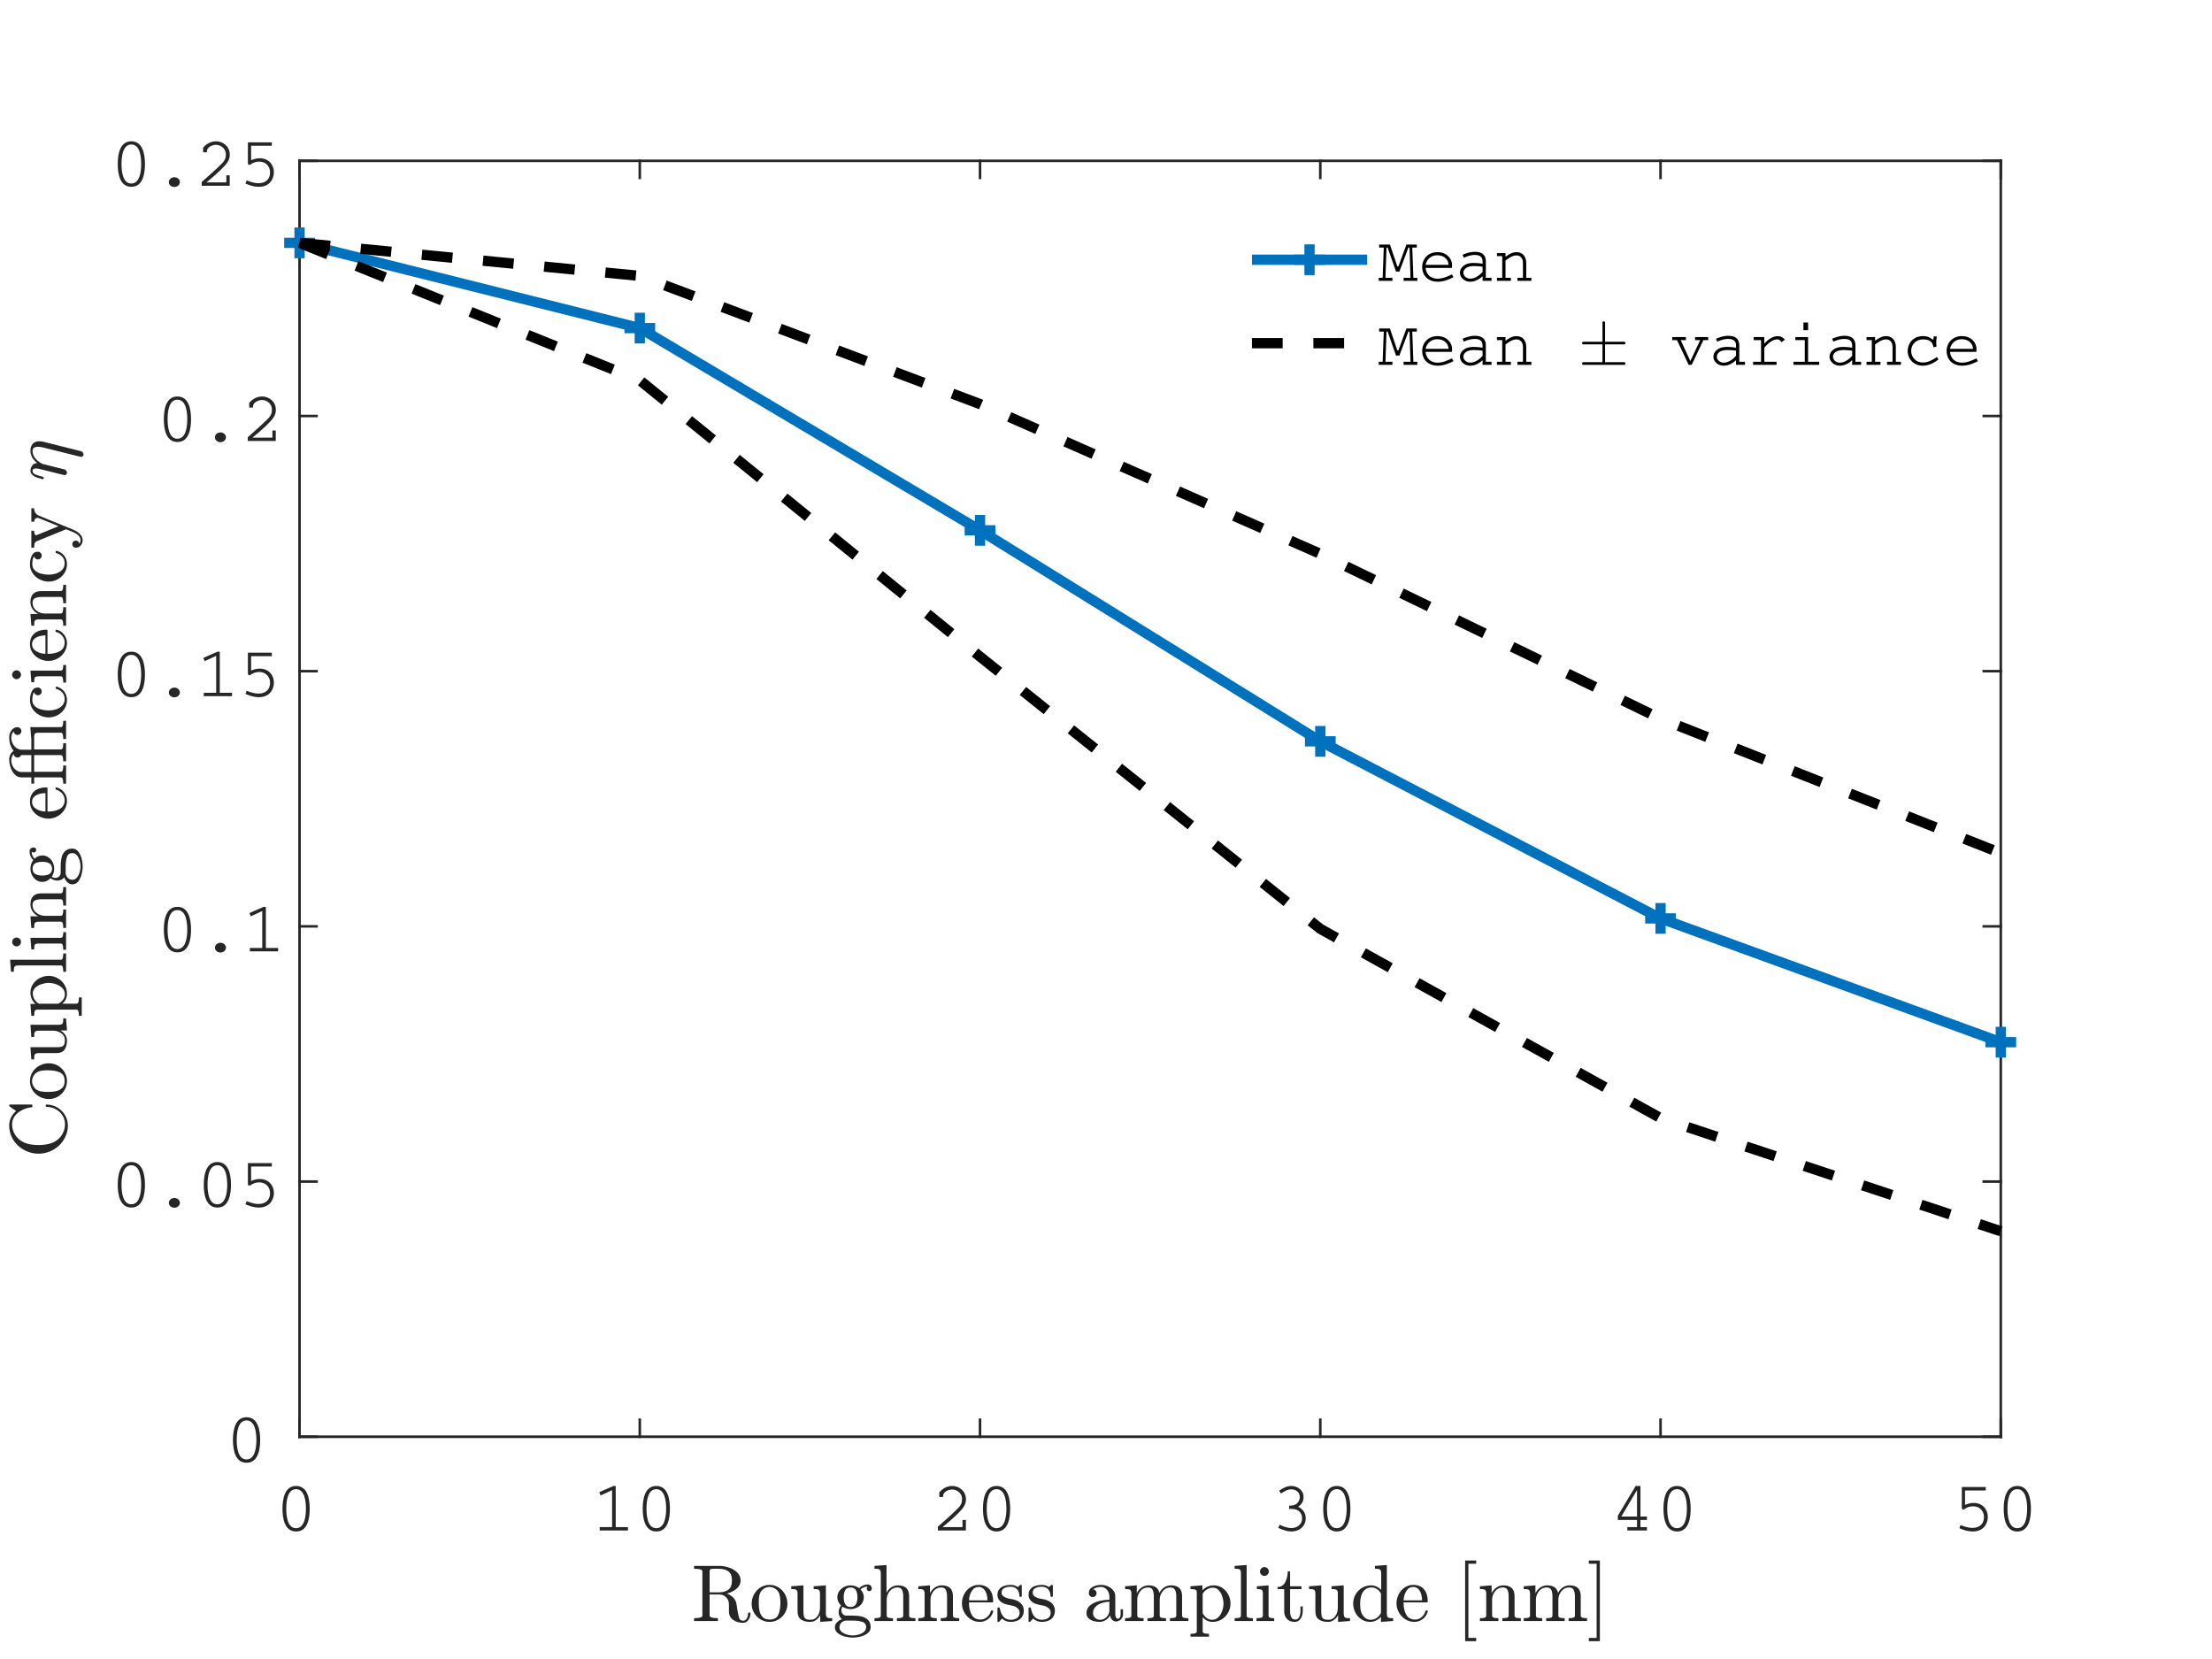 <?xml version="1.0" encoding="UTF-8"?>
<svg xmlns="http://www.w3.org/2000/svg" xmlns:xlink="http://www.w3.org/1999/xlink" width="432pt" height="324pt" viewBox="0 0 432 324" version="1.2">
<defs>
<g>
<symbol overflow="visible" id="glyph0-0">
<path style="stroke:none;" d=""/>
</symbol>
<symbol overflow="visible" id="glyph0-1">
<path style="stroke:none;" d="M 4.203 -8.688 C 1.922 -8.688 1.547 -6.062 1.547 -4.234 C 1.547 -2.438 1.922 0.203 4.203 0.203 C 6.484 0.203 6.859 -2.406 6.859 -4.234 C 6.859 -6.062 6.484 -8.688 4.203 -8.688 Z M 4.203 -8.062 C 5.859 -8.062 6.125 -5.734 6.125 -4.25 C 6.125 -2.781 5.859 -0.438 4.188 -0.438 C 2.531 -0.438 2.281 -2.766 2.281 -4.25 C 2.281 -5.719 2.516 -8.062 4.203 -8.062 Z M 4.203 -8.062 "/>
</symbol>
<symbol overflow="visible" id="glyph0-2">
<path style="stroke:none;" d="M 1.453 -7.469 L 1.734 -6.844 L 3.969 -7.875 L 3.969 -0.656 L 1.547 -0.656 L 1.547 0 L 7.062 0 L 7.062 -0.656 L 4.672 -0.656 L 4.672 -8.688 L 4.234 -8.688 Z M 1.453 -7.469 "/>
</symbol>
<symbol overflow="visible" id="glyph0-3">
<path style="stroke:none;" d="M 5.953 -2.047 L 5.953 -0.656 L 2.094 -0.656 L 2.094 -0.688 C 3.969 -2.188 5.703 -3.844 6.141 -4.547 C 6.484 -5.078 6.625 -5.5 6.625 -6.109 C 6.625 -7.688 5.281 -8.688 3.969 -8.688 C 3.734 -8.688 2.469 -8.688 1.422 -7.453 L 1.422 -6.531 L 2.156 -6.531 C 2.078 -7.688 3.406 -8 3.938 -8 C 4.641 -8 5.859 -7.469 5.859 -6.125 C 5.859 -5.484 5.719 -4.984 5.047 -4.312 C 3.906 -3.156 1.75 -1.266 1.141 -0.734 L 1.141 0 L 6.609 0 L 6.609 -2.047 Z M 5.953 -2.047 "/>
</symbol>
<symbol overflow="visible" id="glyph0-4">
<path style="stroke:none;" d="M 1.172 -0.484 C 2.328 -0.031 2.875 0.203 3.719 0.203 C 5.297 0.203 6.531 -0.812 6.531 -2.391 C 6.531 -3.703 5.609 -4.375 5.031 -4.625 C 5.281 -4.781 6.109 -5.281 6.109 -6.531 C 6.109 -7.891 4.906 -8.688 3.719 -8.688 C 2.828 -8.688 2.109 -8.281 1.344 -7.766 L 1.688 -7.219 L 1.953 -7.375 C 2.375 -7.641 2.984 -8.031 3.703 -8.031 C 4.641 -8.031 5.375 -7.438 5.375 -6.516 C 5.375 -5.969 5.109 -5.453 4.641 -5.141 C 4.234 -4.859 3.703 -4.844 3.297 -4.844 L 3.297 -4.188 C 3.75 -4.219 4.172 -4.234 4.656 -4.062 C 4.781 -4.031 5.828 -3.688 5.828 -2.359 C 5.828 -1.125 4.781 -0.469 3.766 -0.469 C 2.984 -0.469 2.141 -0.766 1.438 -1.109 Z M 1.172 -0.484 "/>
</symbol>
<symbol overflow="visible" id="glyph0-5">
<path style="stroke:none;" d="M 5.453 -8.688 L 4.516 -8.688 L 1.031 -2.859 L 1.031 -2.047 L 4.781 -2.047 L 4.781 -0.656 L 2.891 -0.656 L 2.891 0 L 6.719 0 L 6.719 -0.656 L 5.453 -0.656 L 5.453 -2.047 L 6.719 -2.047 L 6.719 -2.719 L 5.453 -2.719 Z M 1.719 -2.719 L 4.766 -7.875 L 4.781 -7.875 L 4.781 -2.719 Z M 1.719 -2.719 "/>
</symbol>
<symbol overflow="visible" id="glyph0-6">
<path style="stroke:none;" d="M 1.766 -8.484 L 1.766 -4.234 L 2.109 -4.047 C 2.688 -4.484 3.266 -4.719 3.969 -4.719 C 5.312 -4.719 6.094 -3.734 6.094 -2.609 C 6.094 -1.422 5.375 -0.5 3.844 -0.5 C 2.875 -0.5 1.953 -0.875 1.531 -1.062 L 1.281 -0.438 C 2.219 -0.062 2.906 0.203 3.906 0.203 C 6.156 0.203 6.844 -1.516 6.844 -2.625 C 6.844 -4.141 5.781 -5.375 4.094 -5.375 C 3.344 -5.375 2.828 -5.172 2.391 -4.984 L 2.391 -7.812 L 6.438 -7.812 L 6.438 -8.484 Z M 1.766 -8.484 "/>
</symbol>
<symbol overflow="visible" id="glyph0-7">
<path style="stroke:none;" d="M 4.203 -1.672 C 3.688 -1.672 3.125 -1.297 3.125 -0.719 C 3.125 -0.094 3.703 0.234 4.203 0.234 C 4.719 0.234 5.281 -0.125 5.281 -0.719 C 5.281 -1.281 4.734 -1.672 4.203 -1.672 Z M 4.203 -1.672 "/>
</symbol>
<symbol overflow="visible" id="glyph1-0">
<path style="stroke:none;" d=""/>
</symbol>
<symbol overflow="visible" id="glyph1-1">
<path style="stroke:none;" d="M 0.094 -7.094 L 0.094 -6.5 L 1 -6.5 L 0.781 -0.594 L 0.016 -0.594 L 0.016 0 L 2.688 0 L 2.688 -0.594 L 1.328 -0.594 L 1.531 -6.5 L 1.75 -6.5 L 3.391 -1.812 L 4.047 -1.812 L 5.812 -6.5 L 6.031 -6.5 L 6.219 -0.594 L 4.875 -0.594 L 4.875 0 L 7.547 0 L 7.547 -0.594 L 6.781 -0.594 L 6.562 -6.5 L 7.453 -6.5 L 7.453 -7.094 L 5.422 -7.094 L 3.859 -2.828 L 3.641 -2.828 L 2.203 -7.094 Z M 0.094 -7.094 "/>
</symbol>
<symbol overflow="visible" id="glyph1-2">
<path style="stroke:none;" d="M 6.75 -1.266 C 6.219 -1 5.062 -0.422 4 -0.422 C 2.062 -0.422 1.656 -1.875 1.609 -2.531 L 6.75 -2.531 C 6.75 -2.625 6.781 -2.891 6.781 -3.094 C 6.781 -4.25 5.812 -5.609 3.922 -5.609 C 2.062 -5.609 0.938 -4.25 0.938 -2.688 C 0.938 -1.203 1.938 0.172 4 0.172 C 5.156 0.172 6.391 -0.359 7.047 -0.719 Z M 1.609 -3.125 C 1.703 -3.688 2.25 -5 3.922 -5 C 5.422 -5 6.078 -3.938 6.094 -3.125 Z M 1.609 -3.125 "/>
</symbol>
<symbol overflow="visible" id="glyph1-3">
<path style="stroke:none;" d="M 5.812 -3.734 C 5.812 -4.219 5.812 -5.672 3.672 -5.672 C 2.672 -5.672 1.797 -5.328 1.266 -5.094 L 1.5 -4.531 C 2.5 -4.969 3.203 -5.062 3.656 -5.062 C 5.172 -5.062 5.172 -4.125 5.172 -3.734 L 5.172 -3.344 C 4.406 -3.484 3.531 -3.5 3.406 -3.5 C 1.328 -3.5 0.75 -2.281 0.75 -1.594 C 0.75 -0.734 1.531 0.172 2.766 0.172 C 3.797 0.172 4.656 -0.422 5.172 -0.906 L 5.172 0 L 6.922 0 L 6.922 -0.594 L 5.812 -0.594 Z M 5.172 -1.75 C 4.094 -0.547 3.172 -0.422 2.766 -0.422 C 2.047 -0.422 1.422 -0.953 1.422 -1.594 C 1.422 -1.734 1.453 -2.891 3.531 -2.891 C 4.234 -2.891 4.891 -2.812 5.172 -2.766 Z M 5.172 -1.75 "/>
</symbol>
<symbol overflow="visible" id="glyph1-4">
<path style="stroke:none;" d="M 0.422 -5.422 L 0.422 -4.828 L 1.453 -4.828 L 1.453 -0.594 L 0.422 -0.594 L 0.422 0 L 3.141 0 L 3.141 -0.594 L 2.094 -0.594 L 2.094 -3.969 C 3.219 -4.859 3.859 -4.969 4.266 -4.969 C 5.016 -4.969 5.5 -4.391 5.5 -3.469 L 5.5 -0.594 L 4.422 -0.594 L 4.422 0 L 7.141 0 L 7.141 -0.594 L 6.141 -0.594 L 6.141 -3.531 C 6.141 -4.75 5.406 -5.609 4.25 -5.609 C 3.344 -5.609 2.641 -5.094 2.094 -4.703 L 2.094 -5.422 Z M 0.422 -5.422 "/>
</symbol>
<symbol overflow="visible" id="glyph1-5">
<path style="stroke:none;" d=""/>
</symbol>
<symbol overflow="visible" id="glyph1-6">
<path style="stroke:none;" d="M 0.266 -5.422 L 0.266 -4.828 L 1.203 -4.828 L 3.484 0 L 4.078 0 L 6.359 -4.828 L 7.297 -4.828 L 7.297 -5.422 L 4.734 -5.422 L 4.734 -4.828 L 5.734 -4.828 L 3.812 -0.734 L 1.922 -4.828 L 2.953 -4.828 L 2.953 -5.422 Z M 0.266 -5.422 "/>
</symbol>
<symbol overflow="visible" id="glyph1-7">
<path style="stroke:none;" d="M 1.047 -5.422 L 1.047 -4.828 L 2.5 -4.828 L 2.5 -0.594 L 0.938 -0.594 L 0.938 0 L 5.531 0 L 5.531 -0.594 L 3.141 -0.594 L 3.141 -3.344 C 3.562 -3.828 4.562 -4.969 5.641 -4.969 C 6.141 -4.969 6.312 -4.688 6.438 -4.5 C 6.438 -4.469 6.469 -4.422 6.484 -4.406 L 7.156 -4.906 C 6.875 -5.219 6.531 -5.594 5.75 -5.594 C 4.547 -5.594 3.703 -4.719 3.141 -4.156 L 3.141 -5.422 Z M 1.047 -5.422 "/>
</symbol>
<symbol overflow="visible" id="glyph1-8">
<path style="stroke:none;" d="M 1.641 -5.422 L 1.641 -4.828 L 3.484 -4.828 L 3.484 -0.594 L 1.266 -0.594 L 1.266 0 L 6.297 0 L 6.297 -0.594 L 4.125 -0.594 L 4.125 -5.422 Z M 3.219 -6.766 L 4.125 -6.766 L 4.125 -8.266 L 3.219 -8.266 Z M 3.219 -6.766 "/>
</symbol>
<symbol overflow="visible" id="glyph1-9">
<path style="stroke:none;" d="M 6 -5.578 C 5.969 -5.422 5.938 -5.281 5.938 -5.172 C 5.922 -5.094 5.875 -4.906 5.812 -4.906 C 5.797 -4.906 5.766 -4.922 5.75 -4.938 C 5.031 -5.547 4.375 -5.609 3.906 -5.609 C 1.844 -5.609 0.891 -4.062 0.891 -2.719 C 0.891 -1.125 2.094 0.172 3.859 0.172 C 5.25 0.172 6.375 -0.641 6.906 -1.047 L 6.594 -1.531 C 5.672 -0.875 4.797 -0.453 3.922 -0.453 C 2.266 -0.453 1.578 -1.688 1.578 -2.734 C 1.578 -3.812 2.344 -4.969 3.969 -4.969 C 5.594 -4.969 5.797 -4.016 5.875 -3.656 L 5.938 -3.438 L 6.516 -3.531 C 6.484 -3.859 6.469 -4.125 6.469 -4.359 C 6.469 -4.797 6.547 -5.266 6.594 -5.516 Z M 6 -5.578 "/>
</symbol>
</g>
</defs>
<g id="surface1">
<rect x="0" y="0" width="432" height="324" style="fill:rgb(100%,100%,100%);fill-opacity:1;stroke:none;"/>
<rect x="0" y="0" width="432" height="324" style="fill:rgb(100%,100%,100%);fill-opacity:1;stroke:none;"/>
<path style=" stroke:none;fill-rule:nonzero;fill:rgb(100%,100%,100%);fill-opacity:1;" d="M 58.5 280.594 L 390.75 280.594 L 390.75 31.406 L 58.5 31.406 Z M 58.5 280.594 "/>
<path style="fill:none;stroke-width:0.667;stroke-linecap:square;stroke-linejoin:round;stroke:rgb(14.899%,14.899%,14.899%);stroke-opacity:1;stroke-miterlimit:10;" d="M 78 374.125 L 521 374.125 " transform="matrix(0.75,0,0,0.75,0,0)"/>
<path style="fill:none;stroke-width:0.667;stroke-linecap:square;stroke-linejoin:round;stroke:rgb(14.899%,14.899%,14.899%);stroke-opacity:1;stroke-miterlimit:10;" d="M 78 41.875 L 521 41.875 " transform="matrix(0.75,0,0,0.75,0,0)"/>
<path style="fill:none;stroke-width:0.667;stroke-linecap:square;stroke-linejoin:round;stroke:rgb(14.899%,14.899%,14.899%);stroke-opacity:1;stroke-miterlimit:10;" d="M 78 374.125 L 78 369.693 " transform="matrix(0.75,0,0,0.75,0,0)"/>
<path style="fill:none;stroke-width:0.667;stroke-linecap:square;stroke-linejoin:round;stroke:rgb(14.899%,14.899%,14.899%);stroke-opacity:1;stroke-miterlimit:10;" d="M 166.599 374.125 L 166.599 369.693 " transform="matrix(0.75,0,0,0.75,0,0)"/>
<path style="fill:none;stroke-width:0.667;stroke-linecap:square;stroke-linejoin:round;stroke:rgb(14.899%,14.899%,14.899%);stroke-opacity:1;stroke-miterlimit:10;" d="M 255.198 374.125 L 255.198 369.693 " transform="matrix(0.75,0,0,0.75,0,0)"/>
<path style="fill:none;stroke-width:0.667;stroke-linecap:square;stroke-linejoin:round;stroke:rgb(14.899%,14.899%,14.899%);stroke-opacity:1;stroke-miterlimit:10;" d="M 343.802 374.125 L 343.802 369.693 " transform="matrix(0.75,0,0,0.75,0,0)"/>
<path style="fill:none;stroke-width:0.667;stroke-linecap:square;stroke-linejoin:round;stroke:rgb(14.899%,14.899%,14.899%);stroke-opacity:1;stroke-miterlimit:10;" d="M 432.401 374.125 L 432.401 369.693 " transform="matrix(0.75,0,0,0.75,0,0)"/>
<path style="fill:none;stroke-width:0.667;stroke-linecap:square;stroke-linejoin:round;stroke:rgb(14.899%,14.899%,14.899%);stroke-opacity:1;stroke-miterlimit:10;" d="M 521 374.125 L 521 369.693 " transform="matrix(0.75,0,0,0.75,0,0)"/>
<path style="fill:none;stroke-width:0.667;stroke-linecap:square;stroke-linejoin:round;stroke:rgb(14.899%,14.899%,14.899%);stroke-opacity:1;stroke-miterlimit:10;" d="M 78 41.875 L 78 46.307 " transform="matrix(0.75,0,0,0.75,0,0)"/>
<path style="fill:none;stroke-width:0.667;stroke-linecap:square;stroke-linejoin:round;stroke:rgb(14.899%,14.899%,14.899%);stroke-opacity:1;stroke-miterlimit:10;" d="M 166.599 41.875 L 166.599 46.307 " transform="matrix(0.75,0,0,0.75,0,0)"/>
<path style="fill:none;stroke-width:0.667;stroke-linecap:square;stroke-linejoin:round;stroke:rgb(14.899%,14.899%,14.899%);stroke-opacity:1;stroke-miterlimit:10;" d="M 255.198 41.875 L 255.198 46.307 " transform="matrix(0.75,0,0,0.75,0,0)"/>
<path style="fill:none;stroke-width:0.667;stroke-linecap:square;stroke-linejoin:round;stroke:rgb(14.899%,14.899%,14.899%);stroke-opacity:1;stroke-miterlimit:10;" d="M 343.802 41.875 L 343.802 46.307 " transform="matrix(0.75,0,0,0.75,0,0)"/>
<path style="fill:none;stroke-width:0.667;stroke-linecap:square;stroke-linejoin:round;stroke:rgb(14.899%,14.899%,14.899%);stroke-opacity:1;stroke-miterlimit:10;" d="M 432.401 41.875 L 432.401 46.307 " transform="matrix(0.75,0,0,0.75,0,0)"/>
<path style="fill:none;stroke-width:0.667;stroke-linecap:square;stroke-linejoin:round;stroke:rgb(14.899%,14.899%,14.899%);stroke-opacity:1;stroke-miterlimit:10;" d="M 521 41.875 L 521 46.307 " transform="matrix(0.75,0,0,0.75,0,0)"/>
<g style="fill:rgb(14.899%,14.899%,14.899%);fill-opacity:1;">
  <use xlink:href="#glyph0-1" x="53.625" y="298.894"/>
</g>
<g style="fill:rgb(14.899%,14.899%,14.899%);fill-opacity:1;">
  <use xlink:href="#glyph0-2" x="115.575" y="298.894"/>
  <use xlink:href="#glyph0-1" x="123.975" y="298.894"/>
</g>
<g style="fill:rgb(14.899%,14.899%,14.899%);fill-opacity:1;">
  <use xlink:href="#glyph0-3" x="182.025" y="298.894"/>
  <use xlink:href="#glyph0-1" x="190.425" y="298.894"/>
</g>
<g style="fill:rgb(14.899%,14.899%,14.899%);fill-opacity:1;">
  <use xlink:href="#glyph0-4" x="248.475" y="298.894"/>
  <use xlink:href="#glyph0-1" x="256.875" y="298.894"/>
</g>
<g style="fill:rgb(14.899%,14.899%,14.899%);fill-opacity:1;">
  <use xlink:href="#glyph0-5" x="314.925" y="298.894"/>
  <use xlink:href="#glyph0-1" x="323.325" y="298.894"/>
</g>
<g style="fill:rgb(14.899%,14.899%,14.899%);fill-opacity:1;">
  <use xlink:href="#glyph0-6" x="381.375" y="298.894"/>
  <use xlink:href="#glyph0-1" x="389.775" y="298.894"/>
</g>
<path style=" stroke:none;fill-rule:nonzero;fill:rgb(14.899%,14.899%,14.899%);fill-opacity:1;" d="M 135.555 316.578 L 135.555 316.027 C 136.633 316.027 137.172 315.859 137.172 315.523 L 137.172 306.875 C 137.172 306.539 136.633 306.371 135.555 306.371 L 135.555 305.82 L 140.5 305.82 C 141.086 305.82 141.703 305.926 142.352 306.137 C 143 306.348 143.543 306.672 143.98 307.109 C 144.418 307.547 144.637 308.066 144.637 308.668 C 144.637 309.113 144.504 309.508 144.238 309.852 C 143.973 310.195 143.633 310.484 143.219 310.719 C 142.805 310.953 142.383 311.121 141.953 311.223 C 142.43 311.387 142.844 311.648 143.195 312.008 C 143.547 312.367 143.758 312.777 143.828 313.238 L 144.051 314.645 C 144.16 315.27 144.27 315.738 144.379 316.051 C 144.488 316.363 144.738 316.52 145.129 316.52 C 145.457 316.52 145.699 316.367 145.859 316.062 C 146.02 315.758 146.102 315.426 146.102 315.066 C 146.102 315.027 146.117 314.996 146.152 314.969 C 146.188 314.941 146.223 314.926 146.254 314.926 L 146.406 314.926 C 146.508 314.926 146.559 314.996 146.559 315.137 C 146.559 315.418 146.5 315.699 146.387 315.977 C 146.273 316.254 146.109 316.48 145.895 316.66 C 145.68 316.84 145.43 316.93 145.141 316.93 C 144.383 316.93 143.73 316.742 143.184 316.363 C 142.637 315.984 142.363 315.43 142.363 314.703 L 142.363 313.297 C 142.363 312.773 142.18 312.328 141.816 311.957 C 141.453 311.586 141.008 311.398 140.477 311.398 L 138.59 311.398 L 138.59 315.523 C 138.59 315.859 139.129 316.027 140.207 316.027 L 140.207 316.578 Z M 138.59 310.988 L 140.277 310.988 C 141.145 310.988 141.805 310.812 142.262 310.461 C 142.719 310.109 142.949 309.512 142.949 308.668 C 142.949 307.832 142.723 307.242 142.27 306.895 C 141.816 306.547 141.152 306.371 140.277 306.371 L 139.387 306.371 C 139.199 306.371 139.051 306.379 138.945 306.395 C 138.84 306.41 138.754 306.457 138.688 306.531 C 138.621 306.605 138.59 306.719 138.59 306.875 Z M 138.59 310.988 "/>
<path style=" stroke:none;fill-rule:nonzero;fill:rgb(14.899%,14.899%,14.899%);fill-opacity:1;" d="M 150.301 316.754 C 149.668 316.754 149.082 316.594 148.543 316.273 C 148.004 315.953 147.578 315.523 147.266 314.984 C 146.953 314.445 146.797 313.859 146.797 313.227 C 146.797 312.742 146.883 312.277 147.055 311.832 C 147.227 311.387 147.473 310.988 147.793 310.637 C 148.113 310.285 148.484 310.012 148.91 309.816 C 149.336 309.621 149.801 309.523 150.301 309.523 C 150.949 309.523 151.539 309.695 152.07 310.035 C 152.602 310.375 153.02 310.828 153.324 311.398 C 153.629 311.969 153.781 312.578 153.781 313.227 C 153.781 313.859 153.625 314.445 153.312 314.984 C 153 315.523 152.574 315.953 152.039 316.273 C 151.504 316.594 150.926 316.754 150.301 316.754 Z M 150.301 316.297 C 151.145 316.297 151.707 315.992 151.988 315.383 C 152.27 314.773 152.41 313.996 152.41 313.051 C 152.41 312.52 152.379 312.082 152.32 311.738 C 152.262 311.395 152.141 311.078 151.953 310.789 C 151.836 310.617 151.684 310.469 151.5 310.34 C 151.316 310.211 151.125 310.109 150.926 310.039 C 150.727 309.969 150.52 309.934 150.301 309.934 C 149.973 309.934 149.66 310.008 149.367 310.156 C 149.074 310.305 148.832 310.516 148.637 310.789 C 148.441 311.094 148.316 311.426 148.262 311.781 C 148.207 312.137 148.18 312.559 148.18 313.051 C 148.18 313.637 148.23 314.164 148.332 314.633 C 148.434 315.102 148.641 315.496 148.953 315.816 C 149.266 316.137 149.715 316.297 150.301 316.297 Z M 150.301 316.297 "/>
<path style=" stroke:none;fill-rule:nonzero;fill:rgb(14.899%,14.899%,14.899%);fill-opacity:1;" d="M 155.762 314.703 L 155.762 311.223 C 155.762 310.941 155.719 310.738 155.633 310.613 C 155.547 310.488 155.426 310.414 155.27 310.387 C 155.113 310.359 154.867 310.344 154.531 310.344 L 154.531 309.793 L 156.91 309.617 L 156.91 314.703 C 156.91 315.109 156.941 315.43 157.004 315.66 C 157.066 315.891 157.195 316.062 157.387 316.176 C 157.578 316.289 157.883 316.344 158.305 316.344 C 158.867 316.344 159.316 316.109 159.648 315.637 C 159.98 315.164 160.145 314.625 160.145 314.023 L 160.145 311.223 C 160.145 310.941 160.102 310.738 160.016 310.613 C 159.93 310.488 159.809 310.414 159.652 310.387 C 159.496 310.359 159.25 310.344 158.914 310.344 L 158.914 309.793 L 161.293 309.617 L 161.293 315.148 C 161.293 315.422 161.336 315.625 161.422 315.754 C 161.508 315.883 161.629 315.961 161.785 315.988 C 161.941 316.016 162.188 316.027 162.523 316.027 L 162.523 316.578 L 160.191 316.754 L 160.191 315.43 C 159.996 315.82 159.727 316.141 159.379 316.387 C 159.031 316.633 158.645 316.754 158.223 316.754 C 157.473 316.754 156.875 316.594 156.43 316.273 C 155.984 315.953 155.762 315.43 155.762 314.703 Z M 155.762 314.703 "/>
<path style=" stroke:none;fill-rule:nonzero;fill:rgb(14.899%,14.899%,14.899%);fill-opacity:1;" d="M 163.051 317.809 C 163.051 317.434 163.188 317.109 163.461 316.832 C 163.734 316.555 164.059 316.352 164.434 316.227 C 164.223 316.07 164.062 315.871 163.953 315.629 C 163.844 315.387 163.789 315.133 163.789 314.867 C 163.789 314.375 163.945 313.938 164.258 313.555 C 163.773 313.086 163.531 312.547 163.531 311.938 C 163.531 311.609 163.602 311.301 163.742 311.012 C 163.883 310.723 164.082 310.473 164.336 310.262 C 164.59 310.051 164.867 309.891 165.172 309.781 C 165.477 309.672 165.793 309.617 166.121 309.617 C 166.746 309.617 167.305 309.801 167.797 310.168 C 168.016 309.934 168.273 309.754 168.566 309.629 C 168.859 309.504 169.164 309.441 169.484 309.441 C 169.711 309.441 169.898 309.523 170.043 309.684 C 170.188 309.844 170.258 310.035 170.258 310.262 C 170.258 310.395 170.211 310.512 170.113 310.609 C 170.016 310.707 169.898 310.754 169.766 310.754 C 169.633 310.754 169.52 310.707 169.422 310.609 C 169.324 310.512 169.273 310.395 169.273 310.262 C 169.273 310.066 169.34 309.93 169.473 309.852 C 168.926 309.852 168.457 310.039 168.066 310.414 C 168.262 310.609 168.418 310.844 168.531 311.117 C 168.645 311.391 168.699 311.664 168.699 311.938 C 168.699 312.383 168.578 312.785 168.332 313.141 C 168.086 313.496 167.762 313.77 167.359 313.965 C 166.957 314.16 166.543 314.258 166.121 314.258 C 165.543 314.258 165.016 314.102 164.539 313.789 C 164.391 314 164.316 314.23 164.316 314.48 C 164.316 314.762 164.41 315.008 164.594 315.215 C 164.777 315.422 165.004 315.523 165.277 315.523 L 166.566 315.523 C 167.191 315.523 167.758 315.582 168.262 315.695 C 168.766 315.809 169.188 316.035 169.527 316.375 C 169.867 316.715 170.035 317.191 170.035 317.809 C 170.035 318.27 169.844 318.652 169.457 318.957 C 169.07 319.262 168.605 319.484 168.062 319.621 C 167.52 319.758 167.016 319.824 166.555 319.824 C 166.086 319.824 165.582 319.758 165.039 319.621 C 164.496 319.484 164.027 319.262 163.637 318.957 C 163.246 318.652 163.051 318.27 163.051 317.809 Z M 163.941 317.809 C 163.941 318.16 164.086 318.457 164.371 318.695 C 164.656 318.934 165 319.109 165.406 319.227 C 165.812 319.344 166.195 319.402 166.555 319.402 C 166.906 319.402 167.285 319.344 167.691 319.227 C 168.098 319.109 168.445 318.934 168.73 318.695 C 169.016 318.457 169.156 318.16 169.156 317.809 C 169.156 317.262 168.906 316.906 168.402 316.742 C 167.898 316.578 167.285 316.496 166.566 316.496 L 165.277 316.496 C 165.035 316.496 164.812 316.555 164.609 316.672 C 164.406 316.789 164.246 316.953 164.125 317.16 C 164.004 317.367 163.941 317.582 163.941 317.809 Z M 166.121 313.836 C 167.012 313.836 167.457 313.203 167.457 311.938 C 167.457 311.383 167.363 310.93 167.172 310.574 C 166.98 310.219 166.629 310.039 166.121 310.039 C 165.605 310.039 165.254 310.219 165.062 310.574 C 164.871 310.93 164.773 311.383 164.773 311.938 C 164.773 312.281 164.812 312.594 164.887 312.875 C 164.961 313.156 165.094 313.387 165.289 313.566 C 165.484 313.746 165.762 313.836 166.121 313.836 Z M 166.121 313.836 "/>
<path style=" stroke:none;fill-rule:nonzero;fill:rgb(14.899%,14.899%,14.899%);fill-opacity:1;" d="M 170.789 316.578 L 170.789 316.027 C 171.148 316.027 171.441 316 171.672 315.941 C 171.902 315.883 172.02 315.742 172.02 315.523 L 172.02 307.262 C 172.02 306.98 171.977 306.777 171.891 306.648 C 171.805 306.52 171.684 306.441 171.527 306.414 C 171.371 306.387 171.125 306.371 170.789 306.371 L 170.789 305.82 L 173.133 305.645 L 173.133 311.059 C 173.352 310.629 173.656 310.281 174.051 310.016 C 174.445 309.75 174.883 309.617 175.359 309.617 C 176.086 309.617 176.633 309.793 177 310.141 C 177.367 310.488 177.551 311.02 177.551 311.738 L 177.551 315.523 C 177.551 315.742 177.664 315.883 177.895 315.941 C 178.125 316 178.422 316.027 178.781 316.027 L 178.781 316.578 L 175.172 316.578 L 175.172 316.027 C 175.531 316.027 175.824 316 176.055 315.941 C 176.285 315.883 176.402 315.742 176.402 315.523 L 176.402 311.785 C 176.402 311.277 176.328 310.859 176.18 310.527 C 176.031 310.195 175.727 310.027 175.266 310.027 C 174.656 310.027 174.152 310.273 173.758 310.762 C 173.363 311.25 173.168 311.801 173.168 312.418 L 173.168 315.523 C 173.168 315.742 173.285 315.883 173.52 315.941 C 173.754 316 174.047 316.027 174.398 316.027 L 174.398 316.578 Z M 170.789 316.578 "/>
<path style=" stroke:none;fill-rule:nonzero;fill:rgb(14.899%,14.899%,14.899%);fill-opacity:1;" d="M 179.344 316.578 L 179.344 316.027 C 179.703 316.027 179.996 316 180.227 315.941 C 180.457 315.883 180.574 315.742 180.574 315.523 L 180.574 311.223 C 180.574 310.941 180.531 310.738 180.445 310.613 C 180.359 310.488 180.238 310.414 180.082 310.387 C 179.926 310.359 179.68 310.344 179.344 310.344 L 179.344 309.793 L 181.629 309.617 L 181.629 311.152 C 181.84 310.707 182.152 310.34 182.566 310.051 C 182.98 309.762 183.43 309.617 183.914 309.617 C 184.641 309.617 185.188 309.793 185.555 310.141 C 185.922 310.488 186.105 311.02 186.105 311.738 L 186.105 315.523 C 186.105 315.742 186.219 315.883 186.449 315.941 C 186.68 316 186.977 316.027 187.336 316.027 L 187.336 316.578 L 183.727 316.578 L 183.727 316.027 C 184.086 316.027 184.379 316 184.609 315.941 C 184.84 315.883 184.957 315.742 184.957 315.523 L 184.957 311.785 C 184.957 311.277 184.883 310.859 184.734 310.527 C 184.586 310.195 184.281 310.027 183.82 310.027 C 183.211 310.027 182.707 310.273 182.312 310.762 C 181.918 311.25 181.723 311.801 181.723 312.418 L 181.723 315.523 C 181.723 315.742 181.84 315.883 182.074 315.941 C 182.309 316 182.602 316.027 182.953 316.027 L 182.953 316.578 Z M 179.344 316.578 "/>
<path style=" stroke:none;fill-rule:nonzero;fill:rgb(14.899%,14.899%,14.899%);fill-opacity:1;" d="M 191.355 316.754 C 190.715 316.754 190.129 316.586 189.594 316.25 C 189.059 315.914 188.637 315.465 188.328 314.902 C 188.02 314.34 187.863 313.746 187.863 313.121 C 187.863 312.512 188.004 311.93 188.285 311.375 C 188.566 310.82 188.957 310.375 189.457 310.035 C 189.957 309.695 190.516 309.523 191.133 309.523 C 191.609 309.523 192.027 309.605 192.387 309.766 C 192.746 309.926 193.043 310.148 193.273 310.434 C 193.504 310.719 193.676 311.055 193.793 311.445 C 193.91 311.836 193.969 312.266 193.969 312.734 C 193.969 312.875 193.914 312.945 193.805 312.945 L 189.246 312.945 L 189.246 313.109 C 189.246 313.984 189.422 314.734 189.773 315.359 C 190.125 315.984 190.699 316.297 191.496 316.297 C 191.816 316.297 192.113 316.227 192.387 316.082 C 192.66 315.938 192.898 315.734 193.102 315.477 C 193.305 315.219 193.441 314.945 193.512 314.656 C 193.52 314.617 193.539 314.586 193.57 314.559 C 193.602 314.531 193.633 314.516 193.664 314.516 L 193.805 314.516 C 193.914 314.516 193.969 314.582 193.969 314.715 C 193.82 315.309 193.5 315.797 193.008 316.18 C 192.516 316.562 191.965 316.754 191.355 316.754 Z M 189.258 312.547 L 192.855 312.547 C 192.855 312.156 192.801 311.758 192.688 311.352 C 192.574 310.945 192.391 310.609 192.137 310.34 C 191.883 310.07 191.547 309.934 191.133 309.934 C 190.539 309.934 190.078 310.211 189.75 310.766 C 189.422 311.32 189.258 311.914 189.258 312.547 Z M 189.258 312.547 "/>
<path style=" stroke:none;fill-rule:nonzero;fill:rgb(14.899%,14.899%,14.899%);fill-opacity:1;" d="M 194.801 316.625 L 194.801 314.059 C 194.801 313.973 194.844 313.93 194.93 313.93 L 195.129 313.93 C 195.191 313.93 195.23 313.973 195.246 314.059 C 195.543 315.582 196.25 316.344 197.367 316.344 C 197.867 316.344 198.285 316.23 198.621 316.004 C 198.957 315.777 199.125 315.43 199.125 314.961 C 199.125 314.617 198.996 314.328 198.734 314.09 C 198.473 313.852 198.16 313.688 197.801 313.602 L 196.746 313.391 C 196.395 313.312 196.074 313.195 195.785 313.039 C 195.496 312.883 195.262 312.672 195.078 312.406 C 194.895 312.141 194.801 311.836 194.801 311.492 C 194.801 311.023 194.922 310.645 195.164 310.352 C 195.406 310.059 195.723 309.848 196.113 309.719 C 196.504 309.59 196.922 309.523 197.367 309.523 C 197.906 309.523 198.379 309.664 198.785 309.945 L 199.23 309.559 C 199.23 309.535 199.258 309.523 199.312 309.523 L 199.43 309.523 C 199.461 309.523 199.488 309.539 199.512 309.566 C 199.535 309.594 199.547 309.621 199.547 309.652 L 199.547 311.715 C 199.547 311.809 199.508 311.855 199.43 311.855 L 199.23 311.855 C 199.137 311.855 199.09 311.809 199.09 311.715 C 199.09 311.16 198.938 310.719 198.633 310.387 C 198.328 310.055 197.902 309.887 197.355 309.887 C 196.887 309.887 196.48 309.977 196.133 310.152 C 195.785 310.328 195.609 310.625 195.609 311.047 C 195.609 311.344 195.734 311.586 195.984 311.77 C 196.234 311.953 196.527 312.086 196.863 312.172 L 197.93 312.371 C 198.289 312.457 198.625 312.598 198.934 312.789 C 199.242 312.98 199.488 313.227 199.672 313.527 C 199.855 313.828 199.945 314.16 199.945 314.527 C 199.945 314.91 199.879 315.242 199.746 315.523 C 199.613 315.805 199.43 316.039 199.195 316.223 C 198.961 316.406 198.688 316.539 198.371 316.625 C 198.055 316.711 197.719 316.754 197.367 316.754 C 196.711 316.754 196.152 316.535 195.691 316.098 L 195.117 316.719 C 195.117 316.742 195.086 316.754 195.023 316.754 L 194.93 316.754 C 194.844 316.754 194.801 316.711 194.801 316.625 Z M 194.801 316.625 "/>
<path style=" stroke:none;fill-rule:nonzero;fill:rgb(14.899%,14.899%,14.899%);fill-opacity:1;" d="M 200.875 316.625 L 200.875 314.059 C 200.875 313.973 200.918 313.93 201.004 313.93 L 201.203 313.93 C 201.266 313.93 201.305 313.973 201.32 314.059 C 201.617 315.582 202.324 316.344 203.441 316.344 C 203.941 316.344 204.359 316.23 204.695 316.004 C 205.031 315.777 205.199 315.43 205.199 314.961 C 205.199 314.617 205.07 314.328 204.809 314.09 C 204.547 313.852 204.234 313.688 203.875 313.602 L 202.82 313.391 C 202.469 313.312 202.148 313.195 201.859 313.039 C 201.57 312.883 201.336 312.672 201.152 312.406 C 200.969 312.141 200.875 311.836 200.875 311.492 C 200.875 311.023 200.996 310.645 201.238 310.352 C 201.48 310.059 201.797 309.848 202.188 309.719 C 202.578 309.59 202.996 309.523 203.441 309.523 C 203.98 309.523 204.453 309.664 204.859 309.945 L 205.305 309.559 C 205.305 309.535 205.332 309.523 205.387 309.523 L 205.504 309.523 C 205.535 309.523 205.562 309.539 205.586 309.566 C 205.609 309.594 205.621 309.621 205.621 309.652 L 205.621 311.715 C 205.621 311.809 205.582 311.855 205.504 311.855 L 205.305 311.855 C 205.211 311.855 205.164 311.809 205.164 311.715 C 205.164 311.16 205.012 310.719 204.707 310.387 C 204.402 310.055 203.977 309.887 203.43 309.887 C 202.961 309.887 202.555 309.977 202.207 310.152 C 201.859 310.328 201.684 310.625 201.684 311.047 C 201.684 311.344 201.809 311.586 202.059 311.77 C 202.309 311.953 202.602 312.086 202.938 312.172 L 204.004 312.371 C 204.363 312.457 204.699 312.598 205.008 312.789 C 205.316 312.98 205.562 313.227 205.746 313.527 C 205.93 313.828 206.02 314.16 206.02 314.527 C 206.02 314.91 205.953 315.242 205.82 315.523 C 205.688 315.805 205.504 316.039 205.27 316.223 C 205.035 316.406 204.762 316.539 204.445 316.625 C 204.129 316.711 203.793 316.754 203.441 316.754 C 202.785 316.754 202.227 316.535 201.766 316.098 L 201.191 316.719 C 201.191 316.742 201.16 316.754 201.098 316.754 L 201.004 316.754 C 200.918 316.754 200.875 316.711 200.875 316.625 Z M 200.875 316.625 "/>
<path style=" stroke:none;fill-rule:nonzero;fill:rgb(14.899%,14.899%,14.899%);fill-opacity:1;" d="M 212.188 315.031 C 212.188 314.406 212.434 313.898 212.926 313.508 C 213.418 313.117 214.008 312.84 214.695 312.676 C 215.383 312.512 216.039 312.43 216.664 312.43 L 216.664 311.785 C 216.664 311.48 216.598 311.188 216.465 310.906 C 216.332 310.625 216.141 310.395 215.887 310.211 C 215.633 310.027 215.355 309.934 215.059 309.934 C 214.355 309.934 213.824 310.09 213.465 310.402 C 213.66 310.402 213.824 310.48 213.957 310.633 C 214.09 310.785 214.156 310.957 214.156 311.152 C 214.156 311.363 214.082 311.543 213.934 311.691 C 213.785 311.84 213.609 311.914 213.406 311.914 C 213.195 311.914 213.016 311.84 212.867 311.691 C 212.719 311.543 212.645 311.363 212.645 311.152 C 212.645 310.598 212.895 310.188 213.395 309.922 C 213.895 309.656 214.449 309.523 215.059 309.523 C 215.48 309.523 215.906 309.613 216.336 309.793 C 216.766 309.973 217.121 310.234 217.398 310.574 C 217.676 310.914 217.812 311.309 217.812 311.762 L 217.812 315.301 C 217.812 315.504 217.855 315.691 217.941 315.863 C 218.027 316.035 218.16 316.121 218.34 316.121 C 218.52 316.121 218.652 316.035 218.734 315.863 C 218.816 315.691 218.855 315.504 218.855 315.301 L 218.855 314.293 L 219.324 314.293 L 219.324 315.301 C 219.324 315.535 219.262 315.762 219.137 315.977 C 219.012 316.191 218.848 316.359 218.641 316.484 C 218.434 316.609 218.207 316.672 217.965 316.672 C 217.66 316.672 217.398 316.555 217.176 316.316 C 216.953 316.078 216.828 315.793 216.805 315.465 C 216.609 315.855 216.324 316.168 215.945 316.402 C 215.566 316.637 215.156 316.754 214.719 316.754 C 214.32 316.754 213.93 316.695 213.543 316.578 C 213.156 316.461 212.832 316.277 212.574 316.023 C 212.316 315.77 212.188 315.438 212.188 315.031 Z M 213.465 315.031 C 213.465 315.398 213.602 315.711 213.871 315.965 C 214.141 316.219 214.461 316.344 214.836 316.344 C 215.172 316.344 215.48 316.258 215.758 316.086 C 216.035 315.914 216.254 315.684 216.418 315.395 C 216.582 315.105 216.664 314.797 216.664 314.469 L 216.664 312.828 C 216.188 312.828 215.699 312.906 215.199 313.062 C 214.699 313.219 214.285 313.465 213.957 313.801 C 213.629 314.137 213.465 314.547 213.465 315.031 Z M 213.465 315.031 "/>
<path style=" stroke:none;fill-rule:nonzero;fill:rgb(14.899%,14.899%,14.899%);fill-opacity:1;" d="M 219.727 316.578 L 219.727 316.027 C 220.086 316.027 220.379 316 220.609 315.941 C 220.84 315.883 220.957 315.742 220.957 315.523 L 220.957 311.223 C 220.957 310.941 220.914 310.738 220.828 310.613 C 220.742 310.488 220.621 310.414 220.465 310.387 C 220.309 310.359 220.062 310.344 219.727 310.344 L 219.727 309.793 L 222.012 309.617 L 222.012 311.152 C 222.223 310.707 222.535 310.34 222.949 310.051 C 223.363 309.762 223.812 309.617 224.297 309.617 C 225.508 309.617 226.219 310.109 226.43 311.094 C 226.641 310.656 226.945 310.301 227.348 310.027 C 227.75 309.754 228.195 309.617 228.68 309.617 C 229.156 309.617 229.555 309.695 229.879 309.848 C 230.203 310 230.449 310.234 230.613 310.551 C 230.777 310.867 230.859 311.262 230.859 311.738 L 230.859 315.523 C 230.859 315.742 230.977 315.883 231.211 315.941 C 231.445 316 231.738 316.027 232.09 316.027 L 232.09 316.578 L 228.492 316.578 L 228.492 316.027 C 228.844 316.027 229.137 316 229.371 315.941 C 229.605 315.883 229.723 315.742 229.723 315.523 L 229.723 311.785 C 229.723 311.262 229.645 310.84 229.492 310.516 C 229.34 310.191 229.035 310.027 228.574 310.027 C 227.973 310.027 227.473 310.273 227.078 310.762 C 226.684 311.25 226.488 311.801 226.488 312.418 L 226.488 315.523 C 226.488 315.742 226.602 315.883 226.832 315.941 C 227.062 316 227.359 316.027 227.719 316.027 L 227.719 316.578 L 224.109 316.578 L 224.109 316.027 C 224.469 316.027 224.762 316 224.992 315.941 C 225.223 315.883 225.34 315.742 225.34 315.523 L 225.34 311.785 C 225.34 311.277 225.266 310.859 225.117 310.527 C 224.969 310.195 224.664 310.027 224.203 310.027 C 223.594 310.027 223.09 310.273 222.695 310.762 C 222.301 311.25 222.105 311.801 222.105 312.418 L 222.105 315.523 C 222.105 315.742 222.223 315.883 222.457 315.941 C 222.691 316 222.984 316.027 223.336 316.027 L 223.336 316.578 Z M 219.727 316.578 "/>
<path style=" stroke:none;fill-rule:nonzero;fill:rgb(14.899%,14.899%,14.899%);fill-opacity:1;" d="M 232.5 319.637 L 232.5 319.086 C 232.859 319.086 233.156 319.055 233.387 318.992 C 233.617 318.93 233.73 318.793 233.73 318.582 L 233.73 310.988 C 233.73 310.699 233.629 310.52 233.422 310.449 C 233.215 310.379 232.906 310.344 232.5 310.344 L 232.5 309.793 L 234.832 309.617 L 234.832 310.59 C 235.113 310.277 235.445 310.039 235.828 309.871 C 236.211 309.703 236.617 309.617 237.047 309.617 C 237.672 309.617 238.234 309.785 238.73 310.121 C 239.227 310.457 239.613 310.898 239.895 311.445 C 240.176 311.992 240.316 312.57 240.316 313.18 C 240.316 313.812 240.16 314.406 239.848 314.957 C 239.535 315.508 239.113 315.945 238.578 316.27 C 238.043 316.594 237.453 316.754 236.812 316.754 C 236.047 316.754 235.402 316.445 234.879 315.828 L 234.879 318.582 C 234.879 318.793 234.996 318.93 235.227 318.992 C 235.457 319.055 235.75 319.086 236.109 319.086 L 236.109 319.637 Z M 234.879 315.043 C 235.059 315.418 235.312 315.73 235.641 315.977 C 235.969 316.223 236.328 316.344 236.719 316.344 C 237.086 316.344 237.41 316.246 237.688 316.051 C 237.965 315.855 238.199 315.594 238.391 315.266 C 238.582 314.938 238.723 314.594 238.812 314.23 C 238.902 313.867 238.945 313.516 238.945 313.18 C 238.945 312.758 238.871 312.305 238.719 311.816 C 238.566 311.328 238.336 310.914 238.027 310.578 C 237.719 310.242 237.34 310.074 236.895 310.074 C 236.473 310.074 236.082 310.184 235.723 310.402 C 235.363 310.621 235.082 310.914 234.879 311.281 Z M 234.879 315.043 "/>
<path style=" stroke:none;fill-rule:nonzero;fill:rgb(14.899%,14.899%,14.899%);fill-opacity:1;" d="M 241.125 316.578 L 241.125 316.027 C 241.484 316.027 241.781 316 242.012 315.941 C 242.242 315.883 242.355 315.742 242.355 315.523 L 242.355 307.262 C 242.355 306.98 242.316 306.777 242.234 306.648 C 242.152 306.52 242.031 306.441 241.871 306.414 C 241.711 306.387 241.461 306.371 241.125 306.371 L 241.125 305.82 L 243.469 305.645 L 243.469 315.523 C 243.469 315.742 243.586 315.883 243.816 315.941 C 244.047 316 244.336 316.027 244.688 316.027 L 244.688 316.578 Z M 241.125 316.578 "/>
<path style=" stroke:none;fill-rule:nonzero;fill:rgb(14.899%,14.899%,14.899%);fill-opacity:1;" d="M 245.402 316.578 L 245.402 316.027 C 245.762 316.027 246.059 316 246.289 315.941 C 246.52 315.883 246.633 315.742 246.633 315.523 L 246.633 311.223 C 246.633 310.816 246.555 310.57 246.398 310.48 C 246.242 310.391 245.934 310.344 245.473 310.344 L 245.473 309.793 L 247.746 309.617 L 247.746 315.523 C 247.746 315.742 247.848 315.883 248.047 315.941 C 248.246 316 248.512 316.027 248.848 316.027 L 248.848 316.578 Z M 246.07 306.91 C 246.07 306.684 246.16 306.484 246.336 306.309 C 246.512 306.133 246.711 306.043 246.938 306.043 C 247.086 306.043 247.23 306.082 247.367 306.16 C 247.504 306.238 247.609 306.348 247.688 306.484 C 247.766 306.621 247.805 306.762 247.805 306.91 C 247.805 307.137 247.719 307.34 247.543 307.516 C 247.367 307.691 247.164 307.777 246.938 307.777 C 246.711 307.777 246.512 307.691 246.336 307.516 C 246.16 307.34 246.07 307.137 246.07 306.91 Z M 246.07 306.91 "/>
<path style=" stroke:none;fill-rule:nonzero;fill:rgb(14.899%,14.899%,14.899%);fill-opacity:1;" d="M 250.805 314.691 L 250.805 310.344 L 249.504 310.344 L 249.504 309.934 C 250.191 309.934 250.695 309.613 251.016 308.973 C 251.336 308.332 251.496 307.637 251.496 306.887 L 251.953 306.887 L 251.953 309.793 L 254.18 309.793 L 254.18 310.344 L 251.953 310.344 L 251.953 314.656 C 251.953 315.094 252.027 315.477 252.172 315.805 C 252.316 316.133 252.578 316.297 252.961 316.297 C 253.32 316.297 253.582 316.125 253.742 315.777 C 253.902 315.43 253.98 315.055 253.98 314.656 L 253.98 313.73 L 254.426 313.73 L 254.426 314.691 C 254.426 315.02 254.367 315.344 254.246 315.664 C 254.125 315.984 253.945 316.246 253.711 316.449 C 253.477 316.652 253.191 316.754 252.855 316.754 C 252.223 316.754 251.723 316.566 251.355 316.191 C 250.988 315.816 250.805 315.316 250.805 314.691 Z M 250.805 314.691 "/>
<path style=" stroke:none;fill-rule:nonzero;fill:rgb(14.899%,14.899%,14.899%);fill-opacity:1;" d="M 256.891 314.703 L 256.891 311.223 C 256.891 310.941 256.848 310.738 256.762 310.613 C 256.676 310.488 256.555 310.414 256.398 310.387 C 256.242 310.359 255.996 310.344 255.66 310.344 L 255.66 309.793 L 258.039 309.617 L 258.039 314.703 C 258.039 315.109 258.07 315.43 258.133 315.66 C 258.195 315.891 258.32 316.062 258.512 316.176 C 258.703 316.289 259.012 316.344 259.434 316.344 C 259.996 316.344 260.441 316.109 260.773 315.637 C 261.105 315.164 261.273 314.625 261.273 314.023 L 261.273 311.223 C 261.273 310.941 261.23 310.738 261.145 310.613 C 261.059 310.488 260.938 310.414 260.781 310.387 C 260.625 310.359 260.379 310.344 260.043 310.344 L 260.043 309.793 L 262.422 309.617 L 262.422 315.148 C 262.422 315.422 262.465 315.625 262.551 315.754 C 262.637 315.883 262.758 315.961 262.914 315.988 C 263.07 316.016 263.316 316.027 263.652 316.027 L 263.652 316.578 L 261.32 316.754 L 261.32 315.43 C 261.125 315.82 260.852 316.141 260.504 316.387 C 260.156 316.633 259.773 316.754 259.352 316.754 C 258.602 316.754 258.004 316.594 257.559 316.273 C 257.113 315.953 256.891 315.43 256.891 314.703 Z M 256.891 314.703 "/>
<path style=" stroke:none;fill-rule:nonzero;fill:rgb(14.899%,14.899%,14.899%);fill-opacity:1;" d="M 267.59 316.754 C 266.973 316.754 266.406 316.586 265.891 316.25 C 265.375 315.914 264.977 315.473 264.695 314.926 C 264.414 314.379 264.273 313.797 264.273 313.18 C 264.273 312.547 264.426 311.957 264.734 311.41 C 265.043 310.863 265.465 310.43 266 310.105 C 266.535 309.781 267.125 309.617 267.766 309.617 C 268.148 309.617 268.512 309.699 268.855 309.859 C 269.199 310.02 269.496 310.242 269.746 310.531 L 269.746 307.262 C 269.746 306.98 269.703 306.777 269.617 306.648 C 269.531 306.52 269.41 306.441 269.254 306.414 C 269.098 306.387 268.855 306.371 268.527 306.371 L 268.527 305.82 L 270.848 305.645 L 270.848 315.148 C 270.848 315.422 270.891 315.625 270.977 315.754 C 271.062 315.883 271.184 315.961 271.34 315.988 C 271.496 316.016 271.742 316.027 272.078 316.027 L 272.078 316.578 L 269.699 316.754 L 269.699 315.758 C 269.426 316.07 269.102 316.316 268.727 316.492 C 268.352 316.668 267.973 316.754 267.59 316.754 Z M 265.984 315.207 C 266.164 315.551 266.402 315.828 266.703 316.035 C 267.004 316.242 267.332 316.344 267.684 316.344 C 268.121 316.344 268.52 316.219 268.883 315.965 C 269.246 315.711 269.52 315.383 269.699 314.984 L 269.699 311.211 C 269.574 310.977 269.418 310.77 269.23 310.59 C 269.043 310.41 268.832 310.273 268.602 310.176 C 268.371 310.078 268.125 310.027 267.859 310.027 C 267.312 310.027 266.871 310.184 266.539 310.492 C 266.207 310.801 265.973 311.195 265.836 311.68 C 265.699 312.164 265.633 312.668 265.633 313.191 C 265.633 313.613 265.656 313.98 265.703 314.293 C 265.75 314.605 265.844 314.91 265.984 315.207 Z M 265.984 315.207 "/>
<path style=" stroke:none;fill-rule:nonzero;fill:rgb(14.899%,14.899%,14.899%);fill-opacity:1;" d="M 276.227 316.754 C 275.586 316.754 275 316.586 274.465 316.25 C 273.93 315.914 273.508 315.465 273.199 314.902 C 272.891 314.34 272.734 313.746 272.734 313.121 C 272.734 312.512 272.875 311.93 273.156 311.375 C 273.438 310.82 273.828 310.375 274.328 310.035 C 274.828 309.695 275.387 309.523 276.004 309.523 C 276.48 309.523 276.898 309.605 277.258 309.766 C 277.617 309.926 277.914 310.148 278.145 310.434 C 278.375 310.719 278.547 311.055 278.664 311.445 C 278.781 311.836 278.84 312.266 278.84 312.734 C 278.84 312.875 278.785 312.945 278.676 312.945 L 274.117 312.945 L 274.117 313.109 C 274.117 313.984 274.293 314.734 274.645 315.359 C 274.996 315.984 275.57 316.297 276.367 316.297 C 276.688 316.297 276.984 316.227 277.258 316.082 C 277.531 315.938 277.77 315.734 277.973 315.477 C 278.176 315.219 278.312 314.945 278.383 314.656 C 278.391 314.617 278.41 314.586 278.441 314.559 C 278.473 314.531 278.504 314.516 278.535 314.516 L 278.676 314.516 C 278.785 314.516 278.84 314.582 278.84 314.715 C 278.691 315.309 278.371 315.797 277.879 316.18 C 277.387 316.562 276.836 316.754 276.227 316.754 Z M 274.129 312.547 L 277.727 312.547 C 277.727 312.156 277.672 311.758 277.559 311.352 C 277.445 310.945 277.262 310.609 277.008 310.34 C 276.754 310.07 276.418 309.934 276.004 309.934 C 275.41 309.934 274.949 310.211 274.621 310.766 C 274.293 311.32 274.129 311.914 274.129 312.547 Z M 274.129 312.547 "/>
<path style=" stroke:none;fill-rule:nonzero;fill:rgb(14.899%,14.899%,14.899%);fill-opacity:1;" d="M 286.141 320.516 L 286.141 304.766 L 288.297 304.766 L 288.297 305.398 L 286.773 305.398 L 286.773 319.883 L 288.297 319.883 L 288.297 320.516 Z M 286.141 320.516 "/>
<path style=" stroke:none;fill-rule:nonzero;fill:rgb(14.899%,14.899%,14.899%);fill-opacity:1;" d="M 289.027 316.578 L 289.027 316.027 C 289.387 316.027 289.68 316 289.91 315.941 C 290.141 315.883 290.258 315.742 290.258 315.523 L 290.258 311.223 C 290.258 310.941 290.215 310.738 290.129 310.613 C 290.043 310.488 289.922 310.414 289.766 310.387 C 289.609 310.359 289.363 310.344 289.027 310.344 L 289.027 309.793 L 291.312 309.617 L 291.312 311.152 C 291.523 310.707 291.836 310.34 292.25 310.051 C 292.664 309.762 293.113 309.617 293.598 309.617 C 294.324 309.617 294.871 309.793 295.238 310.141 C 295.605 310.488 295.789 311.02 295.789 311.738 L 295.789 315.523 C 295.789 315.742 295.902 315.883 296.133 315.941 C 296.363 316 296.66 316.027 297.02 316.027 L 297.02 316.578 L 293.41 316.578 L 293.41 316.027 C 293.77 316.027 294.062 316 294.293 315.941 C 294.523 315.883 294.641 315.742 294.641 315.523 L 294.641 311.785 C 294.641 311.277 294.566 310.859 294.418 310.527 C 294.27 310.195 293.965 310.027 293.504 310.027 C 292.895 310.027 292.391 310.273 291.996 310.762 C 291.602 311.25 291.406 311.801 291.406 312.418 L 291.406 315.523 C 291.406 315.742 291.523 315.883 291.758 315.941 C 291.992 316 292.285 316.027 292.637 316.027 L 292.637 316.578 Z M 289.027 316.578 "/>
<path style=" stroke:none;fill-rule:nonzero;fill:rgb(14.899%,14.899%,14.899%);fill-opacity:1;" d="M 297.582 316.578 L 297.582 316.027 C 297.941 316.027 298.234 316 298.465 315.941 C 298.695 315.883 298.812 315.742 298.812 315.523 L 298.812 311.223 C 298.812 310.941 298.77 310.738 298.684 310.613 C 298.598 310.488 298.477 310.414 298.32 310.387 C 298.164 310.359 297.918 310.344 297.582 310.344 L 297.582 309.793 L 299.867 309.617 L 299.867 311.152 C 300.078 310.707 300.391 310.34 300.805 310.051 C 301.219 309.762 301.668 309.617 302.152 309.617 C 303.363 309.617 304.074 310.109 304.285 311.094 C 304.496 310.656 304.801 310.301 305.203 310.027 C 305.605 309.754 306.051 309.617 306.535 309.617 C 307.012 309.617 307.41 309.695 307.734 309.848 C 308.059 310 308.305 310.234 308.469 310.551 C 308.633 310.867 308.715 311.262 308.715 311.738 L 308.715 315.523 C 308.715 315.742 308.832 315.883 309.066 315.941 C 309.301 316 309.594 316.027 309.945 316.027 L 309.945 316.578 L 306.348 316.578 L 306.348 316.027 C 306.699 316.027 306.992 316 307.227 315.941 C 307.461 315.883 307.578 315.742 307.578 315.523 L 307.578 311.785 C 307.578 311.262 307.5 310.84 307.348 310.516 C 307.195 310.191 306.891 310.027 306.43 310.027 C 305.828 310.027 305.328 310.273 304.934 310.762 C 304.539 311.25 304.344 311.801 304.344 312.418 L 304.344 315.523 C 304.344 315.742 304.457 315.883 304.688 315.941 C 304.918 316 305.215 316.027 305.574 316.027 L 305.574 316.578 L 301.965 316.578 L 301.965 316.027 C 302.324 316.027 302.617 316 302.848 315.941 C 303.078 315.883 303.195 315.742 303.195 315.523 L 303.195 311.785 C 303.195 311.277 303.121 310.859 302.973 310.527 C 302.824 310.195 302.52 310.027 302.059 310.027 C 301.449 310.027 300.945 310.273 300.551 310.762 C 300.156 311.25 299.961 311.801 299.961 312.418 L 299.961 315.523 C 299.961 315.742 300.078 315.883 300.312 315.941 C 300.547 316 300.84 316.027 301.191 316.027 L 301.191 316.578 Z M 297.582 316.578 "/>
<path style=" stroke:none;fill-rule:nonzero;fill:rgb(14.899%,14.899%,14.899%);fill-opacity:1;" d="M 310.297 320.516 L 310.297 319.883 L 311.82 319.883 L 311.82 305.398 L 310.297 305.398 L 310.297 304.766 L 312.453 304.766 L 312.453 320.516 Z M 310.297 320.516 "/>
<path style="fill:none;stroke-width:0.667;stroke-linecap:square;stroke-linejoin:round;stroke:rgb(14.899%,14.899%,14.899%);stroke-opacity:1;stroke-miterlimit:10;" d="M 78 374.125 L 78 41.875 " transform="matrix(0.75,0,0,0.75,0,0)"/>
<path style="fill:none;stroke-width:0.667;stroke-linecap:square;stroke-linejoin:round;stroke:rgb(14.899%,14.899%,14.899%);stroke-opacity:1;stroke-miterlimit:10;" d="M 521 374.125 L 521 41.875 " transform="matrix(0.75,0,0,0.75,0,0)"/>
<path style="fill:none;stroke-width:0.667;stroke-linecap:square;stroke-linejoin:round;stroke:rgb(14.899%,14.899%,14.899%);stroke-opacity:1;stroke-miterlimit:10;" d="M 78 374.125 L 82.432 374.125 " transform="matrix(0.75,0,0,0.75,0,0)"/>
<path style="fill:none;stroke-width:0.667;stroke-linecap:square;stroke-linejoin:round;stroke:rgb(14.899%,14.899%,14.899%);stroke-opacity:1;stroke-miterlimit:10;" d="M 78 307.677 L 82.432 307.677 " transform="matrix(0.75,0,0,0.75,0,0)"/>
<path style="fill:none;stroke-width:0.667;stroke-linecap:square;stroke-linejoin:round;stroke:rgb(14.899%,14.899%,14.899%);stroke-opacity:1;stroke-miterlimit:10;" d="M 78 241.224 L 82.432 241.224 " transform="matrix(0.75,0,0,0.75,0,0)"/>
<path style="fill:none;stroke-width:0.667;stroke-linecap:square;stroke-linejoin:round;stroke:rgb(14.899%,14.899%,14.899%);stroke-opacity:1;stroke-miterlimit:10;" d="M 78 174.776 L 82.432 174.776 " transform="matrix(0.75,0,0,0.75,0,0)"/>
<path style="fill:none;stroke-width:0.667;stroke-linecap:square;stroke-linejoin:round;stroke:rgb(14.899%,14.899%,14.899%);stroke-opacity:1;stroke-miterlimit:10;" d="M 78 108.323 L 82.432 108.323 " transform="matrix(0.75,0,0,0.75,0,0)"/>
<path style="fill:none;stroke-width:0.667;stroke-linecap:square;stroke-linejoin:round;stroke:rgb(14.899%,14.899%,14.899%);stroke-opacity:1;stroke-miterlimit:10;" d="M 78 41.875 L 82.432 41.875 " transform="matrix(0.75,0,0,0.75,0,0)"/>
<path style="fill:none;stroke-width:0.667;stroke-linecap:square;stroke-linejoin:round;stroke:rgb(14.899%,14.899%,14.899%);stroke-opacity:1;stroke-miterlimit:10;" d="M 521 374.125 L 516.568 374.125 " transform="matrix(0.75,0,0,0.75,0,0)"/>
<path style="fill:none;stroke-width:0.667;stroke-linecap:square;stroke-linejoin:round;stroke:rgb(14.899%,14.899%,14.899%);stroke-opacity:1;stroke-miterlimit:10;" d="M 521 307.677 L 516.568 307.677 " transform="matrix(0.75,0,0,0.75,0,0)"/>
<path style="fill:none;stroke-width:0.667;stroke-linecap:square;stroke-linejoin:round;stroke:rgb(14.899%,14.899%,14.899%);stroke-opacity:1;stroke-miterlimit:10;" d="M 521 241.224 L 516.568 241.224 " transform="matrix(0.75,0,0,0.75,0,0)"/>
<path style="fill:none;stroke-width:0.667;stroke-linecap:square;stroke-linejoin:round;stroke:rgb(14.899%,14.899%,14.899%);stroke-opacity:1;stroke-miterlimit:10;" d="M 521 174.776 L 516.568 174.776 " transform="matrix(0.75,0,0,0.75,0,0)"/>
<path style="fill:none;stroke-width:0.667;stroke-linecap:square;stroke-linejoin:round;stroke:rgb(14.899%,14.899%,14.899%);stroke-opacity:1;stroke-miterlimit:10;" d="M 521 108.323 L 516.568 108.323 " transform="matrix(0.75,0,0,0.75,0,0)"/>
<path style="fill:none;stroke-width:0.667;stroke-linecap:square;stroke-linejoin:round;stroke:rgb(14.899%,14.899%,14.899%);stroke-opacity:1;stroke-miterlimit:10;" d="M 521 41.875 L 516.568 41.875 " transform="matrix(0.75,0,0,0.75,0,0)"/>
<g style="fill:rgb(14.899%,14.899%,14.899%);fill-opacity:1;">
  <use xlink:href="#glyph0-1" x="43.95" y="285.469"/>
</g>
<g style="fill:rgb(14.899%,14.899%,14.899%);fill-opacity:1;">
  <use xlink:href="#glyph0-1" x="21.45" y="235.631"/>
  <use xlink:href="#glyph0-7" x="29.85" y="235.631"/>
  <use xlink:href="#glyph0-1" x="38.25" y="235.631"/>
  <use xlink:href="#glyph0-6" x="46.65" y="235.631"/>
</g>
<g style="fill:rgb(14.899%,14.899%,14.899%);fill-opacity:1;">
  <use xlink:href="#glyph0-1" x="30.45" y="185.794"/>
  <use xlink:href="#glyph0-7" x="38.85" y="185.794"/>
  <use xlink:href="#glyph0-2" x="47.25" y="185.794"/>
</g>
<g style="fill:rgb(14.899%,14.899%,14.899%);fill-opacity:1;">
  <use xlink:href="#glyph0-1" x="21.45" y="135.956"/>
  <use xlink:href="#glyph0-7" x="29.85" y="135.956"/>
  <use xlink:href="#glyph0-2" x="38.25" y="135.956"/>
  <use xlink:href="#glyph0-6" x="46.65" y="135.956"/>
</g>
<g style="fill:rgb(14.899%,14.899%,14.899%);fill-opacity:1;">
  <use xlink:href="#glyph0-1" x="30.45" y="86.119"/>
  <use xlink:href="#glyph0-7" x="38.85" y="86.119"/>
  <use xlink:href="#glyph0-3" x="47.25" y="86.119"/>
</g>
<g style="fill:rgb(14.899%,14.899%,14.899%);fill-opacity:1;">
  <use xlink:href="#glyph0-1" x="21.45" y="36.281"/>
  <use xlink:href="#glyph0-7" x="29.85" y="36.281"/>
  <use xlink:href="#glyph0-3" x="38.25" y="36.281"/>
  <use xlink:href="#glyph0-6" x="46.65" y="36.281"/>
</g>
<path style=" stroke:none;fill-rule:nonzero;fill:rgb(14.899%,14.899%,14.899%);fill-opacity:1;" d="M 11.219 222.605 C 11.68 222.246 12.039 221.797 12.301 221.258 C 12.562 220.719 12.695 220.16 12.695 219.582 C 12.695 219.09 12.598 218.637 12.406 218.223 C 12.215 217.809 11.949 217.445 11.605 217.137 C 11.262 216.828 10.871 216.59 10.438 216.422 C 10.004 216.254 9.547 216.172 9.062 216.172 C 8.977 216.172 8.934 216.125 8.934 216.031 L 8.934 215.844 C 8.934 215.758 8.984 215.715 9.086 215.715 C 9.641 215.715 10.172 215.82 10.68 216.031 C 11.188 216.242 11.633 216.539 12.02 216.922 C 12.406 217.305 12.711 217.746 12.93 218.246 C 13.148 218.746 13.258 219.27 13.258 219.816 C 13.258 220.566 13.102 221.277 12.793 221.953 C 12.484 222.629 12.066 223.219 11.539 223.719 C 11.012 224.219 10.398 224.609 9.699 224.891 C 9 225.172 8.277 225.312 7.527 225.312 C 6.77 225.312 6.043 225.172 5.348 224.891 C 4.652 224.609 4.035 224.219 3.5 223.719 C 2.965 223.219 2.547 222.629 2.246 221.953 C 1.945 221.277 1.797 220.566 1.797 219.816 C 1.797 219.277 1.914 218.762 2.148 218.27 C 2.383 217.777 2.715 217.348 3.145 216.98 L 1.844 216.066 C 1.812 216.004 1.797 215.969 1.797 215.961 L 1.797 215.844 C 1.797 215.812 1.809 215.781 1.836 215.754 C 1.863 215.727 1.898 215.715 1.938 215.715 L 6.18 215.715 C 6.273 215.715 6.32 215.758 6.32 215.844 L 6.32 216.125 C 6.32 216.219 6.273 216.266 6.18 216.266 C 5.883 216.266 5.547 216.324 5.172 216.445 C 4.797 216.566 4.441 216.723 4.105 216.91 C 3.77 217.098 3.473 217.316 3.215 217.566 C 2.645 218.152 2.359 218.828 2.359 219.594 C 2.359 220.172 2.488 220.727 2.75 221.258 C 3.012 221.789 3.375 222.238 3.836 222.605 C 4.328 222.988 4.887 223.254 5.512 223.402 C 6.137 223.551 6.809 223.625 7.527 223.625 C 8.238 223.625 8.906 223.551 9.535 223.402 C 10.164 223.254 10.727 222.988 11.219 222.605 Z M 11.219 222.605 "/>
<path style=" stroke:none;fill-rule:nonzero;fill:rgb(14.899%,14.899%,14.899%);fill-opacity:1;" d="M 13.082 211.133 C 13.082 211.766 12.922 212.352 12.602 212.891 C 12.281 213.43 11.852 213.855 11.312 214.168 C 10.773 214.48 10.188 214.637 9.555 214.637 C 9.07 214.637 8.605 214.551 8.16 214.379 C 7.715 214.207 7.316 213.961 6.965 213.641 C 6.613 213.32 6.34 212.945 6.145 212.52 C 5.949 212.094 5.852 211.633 5.852 211.133 C 5.852 210.484 6.02 209.895 6.359 209.363 C 6.699 208.832 7.156 208.414 7.727 208.109 C 8.297 207.805 8.906 207.652 9.555 207.652 C 10.188 207.652 10.773 207.809 11.312 208.121 C 11.852 208.434 12.281 208.855 12.602 209.391 C 12.922 209.926 13.082 210.508 13.082 211.133 Z M 12.625 211.133 C 12.625 210.289 12.32 209.727 11.711 209.445 C 11.102 209.164 10.324 209.023 9.379 209.023 C 8.848 209.023 8.41 209.051 8.066 209.109 C 7.723 209.168 7.406 209.293 7.117 209.48 C 6.945 209.598 6.793 209.746 6.664 209.93 C 6.535 210.113 6.438 210.305 6.367 210.504 C 6.297 210.703 6.262 210.914 6.262 211.133 C 6.262 211.461 6.336 211.77 6.484 212.062 C 6.633 212.355 6.844 212.602 7.117 212.797 C 7.422 212.992 7.75 213.117 8.105 213.172 C 8.461 213.227 8.887 213.254 9.379 213.254 C 9.965 213.254 10.492 213.203 10.961 213.102 C 11.43 213 11.824 212.793 12.145 212.48 C 12.465 212.168 12.625 211.719 12.625 211.133 Z M 12.625 211.133 "/>
<path style=" stroke:none;fill-rule:nonzero;fill:rgb(14.899%,14.899%,14.899%);fill-opacity:1;" d="M 11.031 205.668 L 7.551 205.668 C 7.27 205.668 7.066 205.711 6.941 205.797 C 6.816 205.883 6.738 206.004 6.711 206.16 C 6.684 206.316 6.672 206.562 6.672 206.898 L 6.121 206.898 L 5.945 204.52 L 11.031 204.52 C 11.438 204.52 11.754 204.488 11.984 204.426 C 12.215 204.363 12.387 204.238 12.5 204.047 C 12.613 203.855 12.672 203.547 12.672 203.125 C 12.672 202.562 12.434 202.117 11.961 201.785 C 11.488 201.453 10.953 201.285 10.352 201.285 L 7.551 201.285 C 7.27 201.285 7.066 201.328 6.941 201.414 C 6.816 201.5 6.738 201.621 6.711 201.777 C 6.684 201.934 6.672 202.18 6.672 202.516 L 6.121 202.516 L 5.945 200.137 L 11.477 200.137 C 11.75 200.137 11.949 200.094 12.078 200.008 C 12.207 199.922 12.285 199.801 12.312 199.645 C 12.34 199.488 12.355 199.242 12.355 198.906 L 12.906 198.906 L 13.082 201.238 L 11.758 201.238 C 12.148 201.434 12.465 201.707 12.711 202.055 C 12.957 202.402 13.082 202.785 13.082 203.207 C 13.082 203.957 12.922 204.555 12.602 205 C 12.281 205.445 11.758 205.668 11.031 205.668 Z M 11.031 205.668 "/>
<path style=" stroke:none;fill-rule:nonzero;fill:rgb(14.899%,14.899%,14.899%);fill-opacity:1;" d="M 15.965 198.402 L 15.414 198.402 C 15.414 198.043 15.383 197.75 15.32 197.52 C 15.258 197.289 15.121 197.172 14.91 197.172 L 7.316 197.172 C 7.027 197.172 6.848 197.277 6.777 197.484 C 6.707 197.691 6.672 197.996 6.672 198.402 L 6.121 198.402 L 5.945 196.07 L 6.918 196.07 C 6.605 195.789 6.363 195.457 6.195 195.074 C 6.027 194.691 5.945 194.285 5.945 193.855 C 5.945 193.23 6.113 192.672 6.449 192.176 C 6.785 191.68 7.227 191.289 7.773 191.008 C 8.32 190.727 8.898 190.586 9.508 190.586 C 10.141 190.586 10.73 190.742 11.281 191.055 C 11.832 191.367 12.27 191.793 12.594 192.328 C 12.918 192.863 13.082 193.449 13.082 194.09 C 13.082 194.855 12.773 195.5 12.156 196.023 L 14.91 196.023 C 15.121 196.023 15.258 195.91 15.32 195.68 C 15.383 195.449 15.414 195.152 15.414 194.793 L 15.965 194.793 Z M 11.371 196.023 C 11.746 195.844 12.055 195.59 12.301 195.262 C 12.547 194.934 12.672 194.574 12.672 194.184 C 12.672 193.816 12.574 193.496 12.379 193.219 C 12.184 192.941 11.922 192.707 11.594 192.516 C 11.266 192.324 10.918 192.184 10.555 192.094 C 10.191 192.004 9.844 191.957 9.508 191.957 C 9.086 191.957 8.629 192.035 8.141 192.188 C 7.652 192.34 7.242 192.57 6.906 192.879 C 6.57 193.188 6.402 193.562 6.402 194.008 C 6.402 194.43 6.512 194.82 6.73 195.18 C 6.949 195.539 7.242 195.82 7.609 196.023 Z M 11.371 196.023 "/>
<path style=" stroke:none;fill-rule:nonzero;fill:rgb(14.899%,14.899%,14.899%);fill-opacity:1;" d="M 12.906 189.777 L 12.355 189.777 C 12.355 189.418 12.324 189.121 12.266 188.891 C 12.207 188.66 12.07 188.547 11.852 188.547 L 3.59 188.547 C 3.309 188.547 3.102 188.586 2.973 188.668 C 2.844 188.75 2.766 188.871 2.738 189.031 C 2.711 189.191 2.699 189.441 2.699 189.777 L 2.148 189.777 L 1.973 187.434 L 11.852 187.434 C 12.07 187.434 12.207 187.316 12.266 187.086 C 12.324 186.855 12.355 186.566 12.355 186.215 L 12.906 186.215 Z M 12.906 189.777 "/>
<path style=" stroke:none;fill-rule:nonzero;fill:rgb(14.899%,14.899%,14.899%);fill-opacity:1;" d="M 12.906 185.5 L 12.355 185.5 C 12.355 185.141 12.324 184.844 12.266 184.613 C 12.207 184.383 12.07 184.27 11.852 184.27 L 7.551 184.27 C 7.145 184.27 6.895 184.348 6.805 184.504 C 6.715 184.66 6.672 184.969 6.672 185.43 L 6.121 185.43 L 5.945 183.156 L 11.852 183.156 C 12.07 183.156 12.207 183.055 12.266 182.855 C 12.324 182.656 12.355 182.391 12.355 182.055 L 12.906 182.055 Z M 3.238 184.832 C 3.012 184.832 2.809 184.742 2.633 184.566 C 2.457 184.391 2.371 184.191 2.371 183.965 C 2.371 183.816 2.41 183.672 2.488 183.535 C 2.566 183.398 2.672 183.293 2.809 183.215 C 2.945 183.137 3.09 183.098 3.238 183.098 C 3.465 183.098 3.664 183.184 3.84 183.359 C 4.016 183.535 4.105 183.738 4.105 183.965 C 4.105 184.191 4.016 184.391 3.84 184.566 C 3.664 184.742 3.465 184.832 3.238 184.832 Z M 3.238 184.832 "/>
<path style=" stroke:none;fill-rule:nonzero;fill:rgb(14.899%,14.899%,14.899%);fill-opacity:1;" d="M 12.906 181.234 L 12.355 181.234 C 12.355 180.875 12.324 180.578 12.266 180.348 C 12.207 180.117 12.07 180.004 11.852 180.004 L 7.551 180.004 C 7.27 180.004 7.066 180.047 6.941 180.133 C 6.816 180.219 6.738 180.34 6.711 180.496 C 6.684 180.652 6.672 180.898 6.672 181.234 L 6.121 181.234 L 5.945 178.949 L 7.48 178.949 C 7.035 178.738 6.668 178.426 6.379 178.012 C 6.09 177.598 5.945 177.148 5.945 176.664 C 5.945 175.938 6.117 175.391 6.465 175.023 C 6.812 174.656 7.348 174.473 8.066 174.473 L 11.852 174.473 C 12.07 174.473 12.207 174.355 12.266 174.125 C 12.324 173.895 12.355 173.602 12.355 173.242 L 12.906 173.242 L 12.906 176.852 L 12.355 176.852 C 12.355 176.492 12.324 176.195 12.266 175.965 C 12.207 175.734 12.07 175.621 11.852 175.621 L 8.113 175.621 C 7.605 175.621 7.184 175.695 6.852 175.844 C 6.52 175.992 6.355 176.297 6.355 176.758 C 6.355 177.367 6.598 177.867 7.086 178.262 C 7.574 178.656 8.129 178.855 8.746 178.855 L 11.852 178.855 C 12.07 178.855 12.207 178.738 12.266 178.504 C 12.324 178.27 12.355 177.977 12.355 177.625 L 12.906 177.625 Z M 12.906 181.234 "/>
<path style=" stroke:none;fill-rule:nonzero;fill:rgb(14.899%,14.899%,14.899%);fill-opacity:1;" d="M 14.137 172.715 C 13.762 172.715 13.434 172.578 13.156 172.305 C 12.879 172.031 12.68 171.707 12.555 171.332 C 12.398 171.543 12.199 171.703 11.957 171.812 C 11.715 171.922 11.461 171.977 11.195 171.977 C 10.703 171.977 10.266 171.82 9.883 171.508 C 9.414 171.992 8.875 172.234 8.266 172.234 C 7.938 172.234 7.629 172.164 7.34 172.023 C 7.051 171.883 6.801 171.684 6.59 171.43 C 6.379 171.176 6.219 170.898 6.109 170.594 C 6 170.289 5.945 169.973 5.945 169.645 C 5.945 169.02 6.129 168.461 6.496 167.969 C 6.262 167.75 6.082 167.492 5.957 167.199 C 5.832 166.906 5.77 166.602 5.77 166.281 C 5.77 166.055 5.848 165.867 6.008 165.723 C 6.168 165.578 6.363 165.508 6.59 165.508 C 6.723 165.508 6.836 165.555 6.934 165.652 C 7.031 165.75 7.082 165.867 7.082 166 C 7.082 166.133 7.031 166.246 6.934 166.344 C 6.836 166.441 6.723 166.492 6.59 166.492 C 6.395 166.492 6.258 166.426 6.18 166.293 C 6.18 166.84 6.367 167.309 6.742 167.699 C 6.938 167.504 7.172 167.348 7.445 167.234 C 7.719 167.121 7.992 167.066 8.266 167.066 C 8.711 167.066 9.109 167.188 9.465 167.434 C 9.82 167.68 10.098 168.004 10.293 168.406 C 10.488 168.809 10.586 169.223 10.586 169.645 C 10.586 170.223 10.43 170.75 10.117 171.227 C 10.328 171.375 10.559 171.449 10.809 171.449 C 11.09 171.449 11.332 171.355 11.539 171.172 C 11.746 170.988 11.852 170.762 11.852 170.488 L 11.852 169.199 C 11.852 168.574 11.906 168.008 12.02 167.504 C 12.133 167 12.359 166.578 12.699 166.238 C 13.039 165.898 13.52 165.73 14.137 165.73 C 14.598 165.73 14.98 165.922 15.285 166.309 C 15.59 166.695 15.809 167.16 15.945 167.703 C 16.082 168.246 16.152 168.75 16.152 169.211 C 16.152 169.68 16.082 170.184 15.945 170.727 C 15.809 171.27 15.59 171.738 15.285 172.129 C 14.98 172.52 14.598 172.715 14.137 172.715 Z M 14.137 171.824 C 14.488 171.824 14.781 171.68 15.02 171.395 C 15.258 171.109 15.438 170.766 15.555 170.359 C 15.672 169.953 15.73 169.57 15.73 169.211 C 15.73 168.859 15.672 168.48 15.555 168.074 C 15.438 167.668 15.258 167.32 15.02 167.035 C 14.781 166.75 14.488 166.609 14.137 166.609 C 13.59 166.609 13.234 166.859 13.07 167.363 C 12.906 167.867 12.824 168.48 12.824 169.199 L 12.824 170.488 C 12.824 170.73 12.883 170.953 13 171.156 C 13.117 171.359 13.277 171.52 13.484 171.641 C 13.691 171.762 13.91 171.824 14.137 171.824 Z M 10.164 169.645 C 10.164 168.754 9.531 168.309 8.266 168.309 C 7.711 168.309 7.254 168.402 6.898 168.594 C 6.543 168.785 6.367 169.137 6.367 169.645 C 6.367 170.16 6.543 170.512 6.898 170.703 C 7.254 170.895 7.711 170.992 8.266 170.992 C 8.609 170.992 8.922 170.953 9.203 170.879 C 9.484 170.805 9.715 170.672 9.895 170.477 C 10.074 170.281 10.164 170.004 10.164 169.645 Z M 10.164 169.645 "/>
<path style=" stroke:none;fill-rule:nonzero;fill:rgb(14.899%,14.899%,14.899%);fill-opacity:1;" d="M 13.082 156.387 C 13.082 157.027 12.914 157.617 12.578 158.152 C 12.242 158.688 11.793 159.109 11.23 159.418 C 10.668 159.727 10.074 159.879 9.449 159.879 C 8.84 159.879 8.258 159.738 7.703 159.457 C 7.148 159.176 6.699 158.785 6.359 158.285 C 6.02 157.785 5.852 157.227 5.852 156.609 C 5.852 156.133 5.93 155.715 6.09 155.355 C 6.25 154.996 6.473 154.703 6.758 154.473 C 7.043 154.242 7.383 154.066 7.773 153.949 C 8.164 153.832 8.594 153.773 9.062 153.773 C 9.203 153.773 9.273 153.828 9.273 153.938 L 9.273 158.496 L 9.438 158.496 C 10.312 158.496 11.062 158.32 11.688 157.969 C 12.312 157.617 12.625 157.043 12.625 156.246 C 12.625 155.926 12.551 155.629 12.406 155.355 C 12.262 155.082 12.062 154.844 11.805 154.641 C 11.547 154.438 11.273 154.301 10.984 154.23 C 10.945 154.223 10.91 154.203 10.883 154.172 C 10.855 154.141 10.844 154.109 10.844 154.078 L 10.844 153.938 C 10.844 153.828 10.91 153.773 11.043 153.773 C 11.637 153.922 12.125 154.242 12.508 154.734 C 12.891 155.227 13.082 155.777 13.082 156.387 Z M 8.875 158.484 L 8.875 154.887 C 8.484 154.887 8.086 154.945 7.68 155.059 C 7.273 155.172 6.934 155.355 6.664 155.609 C 6.395 155.863 6.262 156.195 6.262 156.609 C 6.262 157.203 6.539 157.664 7.094 157.992 C 7.648 158.32 8.242 158.484 8.875 158.484 Z M 8.875 158.484 "/>
<path style=" stroke:none;fill-rule:nonzero;fill:rgb(14.899%,14.899%,14.899%);fill-opacity:1;" d="M 12.906 153.059 L 12.355 153.059 C 12.355 152.699 12.324 152.406 12.266 152.176 C 12.207 151.945 12.07 151.828 11.852 151.828 L 6.672 151.828 L 6.672 153.047 L 6.121 153.047 L 6.121 151.828 L 4.234 151.828 C 3.836 151.828 3.48 151.719 3.172 151.496 C 2.863 151.273 2.609 150.988 2.41 150.645 C 2.211 150.301 2.059 149.926 1.953 149.52 C 1.848 149.113 1.797 148.723 1.797 148.348 C 1.797 147.996 1.875 147.664 2.031 147.348 C 2.188 147.031 2.402 146.797 2.676 146.648 C 2.09 145.953 1.797 145.055 1.797 143.953 C 1.797 143.648 1.863 143.348 1.996 143.047 C 2.129 142.746 2.316 142.5 2.562 142.309 C 2.809 142.117 3.098 142.02 3.426 142.02 C 3.629 142.02 3.805 142.094 3.953 142.242 C 4.102 142.391 4.176 142.566 4.176 142.77 C 4.176 142.988 4.102 143.172 3.957 143.316 C 3.812 143.461 3.637 143.531 3.426 143.531 C 3.223 143.531 3.047 143.465 2.898 143.328 C 2.75 143.191 2.676 143.023 2.676 142.828 C 2.363 143.148 2.207 143.566 2.207 144.082 C 2.207 144.457 2.293 144.828 2.469 145.191 C 2.645 145.555 2.891 145.848 3.203 146.074 C 3.516 146.301 3.867 146.414 4.258 146.414 L 6.121 146.414 L 6.121 144.328 L 5.91 142.008 L 11.852 142.008 C 12.07 142.008 12.207 141.891 12.266 141.656 C 12.324 141.422 12.355 141.129 12.355 140.777 L 12.906 140.777 L 12.906 144.328 L 12.355 144.328 C 12.355 143.969 12.324 143.676 12.266 143.445 C 12.207 143.215 12.07 143.098 11.852 143.098 L 7.527 143.098 C 7.23 143.098 7.02 143.133 6.898 143.203 C 6.777 143.273 6.703 143.445 6.672 143.719 L 6.672 146.367 L 11.852 146.367 C 12.07 146.367 12.207 146.254 12.266 146.023 C 12.324 145.793 12.355 145.496 12.355 145.137 L 12.906 145.137 L 12.906 148.688 L 12.355 148.688 C 12.355 148.336 12.324 148.047 12.266 147.816 C 12.207 147.586 12.07 147.469 11.852 147.469 L 6.672 147.469 L 6.672 150.727 L 11.852 150.727 C 12.07 150.727 12.207 150.613 12.266 150.383 C 12.324 150.152 12.355 149.855 12.355 149.496 L 12.906 149.496 Z M 6.121 150.773 L 6.121 147.469 L 4.129 147.469 C 4.074 147.617 3.98 147.734 3.852 147.816 C 3.723 147.898 3.582 147.938 3.426 147.938 C 3.223 147.938 3.047 147.871 2.898 147.734 C 2.75 147.598 2.676 147.43 2.676 147.234 C 2.363 147.555 2.207 147.969 2.207 148.477 C 2.207 148.859 2.293 149.23 2.469 149.59 C 2.645 149.949 2.891 150.238 3.207 150.453 C 3.523 150.668 3.875 150.773 4.258 150.773 Z M 6.121 150.773 "/>
<path style=" stroke:none;fill-rule:nonzero;fill:rgb(14.899%,14.899%,14.899%);fill-opacity:1;" d="M 13.082 136.711 C 13.082 137.352 12.914 137.93 12.582 138.445 C 12.25 138.961 11.809 139.367 11.258 139.664 C 10.707 139.961 10.125 140.109 9.508 140.109 C 8.891 140.109 8.297 139.961 7.727 139.668 C 7.156 139.375 6.699 138.969 6.359 138.449 C 6.02 137.93 5.852 137.352 5.852 136.711 C 5.852 136.102 5.969 135.543 6.207 135.035 C 6.445 134.527 6.84 134.273 7.387 134.273 C 7.598 134.273 7.777 134.348 7.926 134.496 C 8.074 134.645 8.148 134.824 8.148 135.035 C 8.148 135.238 8.074 135.414 7.926 135.562 C 7.777 135.711 7.598 135.785 7.387 135.785 C 7.207 135.785 7.047 135.727 6.91 135.609 C 6.773 135.492 6.688 135.344 6.648 135.164 C 6.422 135.531 6.309 136.043 6.309 136.699 C 6.309 137.199 6.473 137.602 6.805 137.91 C 7.137 138.219 7.551 138.438 8.043 138.562 C 8.535 138.688 9.023 138.75 9.508 138.75 C 10.016 138.75 10.504 138.672 10.977 138.52 C 11.449 138.367 11.844 138.125 12.156 137.789 C 12.469 137.453 12.625 137.031 12.625 136.523 C 12.625 136.023 12.473 135.598 12.168 135.25 C 11.863 134.902 11.465 134.668 10.973 134.543 C 10.91 134.543 10.879 134.5 10.879 134.414 L 10.879 134.227 C 10.879 134.195 10.891 134.164 10.918 134.137 C 10.945 134.109 10.98 134.098 11.02 134.098 L 11.055 134.098 C 11.68 134.262 12.172 134.578 12.535 135.047 C 12.898 135.516 13.082 136.07 13.082 136.711 Z M 13.082 136.711 "/>
<path style=" stroke:none;fill-rule:nonzero;fill:rgb(14.899%,14.899%,14.899%);fill-opacity:1;" d="M 12.906 133.312 L 12.355 133.312 C 12.355 132.953 12.324 132.656 12.266 132.426 C 12.207 132.195 12.07 132.082 11.852 132.082 L 7.551 132.082 C 7.145 132.082 6.895 132.16 6.805 132.316 C 6.715 132.473 6.672 132.781 6.672 133.242 L 6.121 133.242 L 5.945 130.969 L 11.852 130.969 C 12.07 130.969 12.207 130.867 12.266 130.668 C 12.324 130.469 12.355 130.203 12.355 129.867 L 12.906 129.867 Z M 3.238 132.645 C 3.012 132.645 2.809 132.555 2.633 132.379 C 2.457 132.203 2.371 132.004 2.371 131.777 C 2.371 131.629 2.41 131.484 2.488 131.348 C 2.566 131.211 2.672 131.105 2.809 131.027 C 2.945 130.949 3.09 130.91 3.238 130.91 C 3.465 130.91 3.664 130.996 3.84 131.172 C 4.016 131.348 4.105 131.551 4.105 131.777 C 4.105 132.004 4.016 132.203 3.84 132.379 C 3.664 132.555 3.465 132.645 3.238 132.645 Z M 3.238 132.645 "/>
<path style=" stroke:none;fill-rule:nonzero;fill:rgb(14.899%,14.899%,14.899%);fill-opacity:1;" d="M 13.082 125.586 C 13.082 126.227 12.914 126.816 12.578 127.352 C 12.242 127.887 11.793 128.309 11.23 128.617 C 10.668 128.926 10.074 129.078 9.449 129.078 C 8.84 129.078 8.258 128.938 7.703 128.656 C 7.148 128.375 6.699 127.984 6.359 127.484 C 6.02 126.984 5.852 126.426 5.852 125.809 C 5.852 125.332 5.93 124.914 6.09 124.555 C 6.25 124.195 6.473 123.902 6.758 123.672 C 7.043 123.441 7.383 123.266 7.773 123.148 C 8.164 123.031 8.594 122.973 9.062 122.973 C 9.203 122.973 9.273 123.027 9.273 123.137 L 9.273 127.695 L 9.438 127.695 C 10.312 127.695 11.062 127.52 11.688 127.168 C 12.312 126.816 12.625 126.242 12.625 125.445 C 12.625 125.125 12.551 124.828 12.406 124.555 C 12.262 124.281 12.062 124.043 11.805 123.84 C 11.547 123.637 11.273 123.5 10.984 123.43 C 10.945 123.422 10.91 123.402 10.883 123.371 C 10.855 123.34 10.844 123.309 10.844 123.277 L 10.844 123.137 C 10.844 123.027 10.91 122.973 11.043 122.973 C 11.637 123.121 12.125 123.441 12.508 123.934 C 12.891 124.426 13.082 124.977 13.082 125.586 Z M 8.875 127.684 L 8.875 124.086 C 8.484 124.086 8.086 124.145 7.68 124.258 C 7.273 124.371 6.934 124.555 6.664 124.809 C 6.395 125.062 6.262 125.395 6.262 125.809 C 6.262 126.402 6.539 126.863 7.094 127.191 C 7.648 127.52 8.242 127.684 8.875 127.684 Z M 8.875 127.684 "/>
<path style=" stroke:none;fill-rule:nonzero;fill:rgb(14.899%,14.899%,14.899%);fill-opacity:1;" d="M 12.906 122.199 L 12.355 122.199 C 12.355 121.84 12.324 121.547 12.266 121.316 C 12.207 121.086 12.07 120.969 11.852 120.969 L 7.551 120.969 C 7.27 120.969 7.066 121.012 6.941 121.098 C 6.816 121.184 6.738 121.305 6.711 121.461 C 6.684 121.617 6.672 121.863 6.672 122.199 L 6.121 122.199 L 5.945 119.914 L 7.48 119.914 C 7.035 119.703 6.668 119.391 6.379 118.977 C 6.09 118.562 5.945 118.113 5.945 117.629 C 5.945 116.902 6.117 116.355 6.465 115.988 C 6.812 115.621 7.348 115.438 8.066 115.438 L 11.852 115.438 C 12.07 115.438 12.207 115.324 12.266 115.094 C 12.324 114.863 12.355 114.566 12.355 114.207 L 12.906 114.207 L 12.906 117.816 L 12.355 117.816 C 12.355 117.457 12.324 117.164 12.266 116.934 C 12.207 116.703 12.07 116.586 11.852 116.586 L 8.113 116.586 C 7.605 116.586 7.184 116.66 6.852 116.809 C 6.52 116.957 6.355 117.262 6.355 117.723 C 6.355 118.332 6.598 118.836 7.086 119.23 C 7.574 119.625 8.129 119.82 8.746 119.82 L 11.852 119.82 C 12.07 119.82 12.207 119.703 12.266 119.469 C 12.324 119.234 12.355 118.941 12.355 118.59 L 12.906 118.59 Z M 12.906 122.199 "/>
<path style=" stroke:none;fill-rule:nonzero;fill:rgb(14.899%,14.899%,14.899%);fill-opacity:1;" d="M 13.082 110.188 C 13.082 110.828 12.914 111.406 12.582 111.922 C 12.25 112.438 11.809 112.844 11.258 113.141 C 10.707 113.438 10.125 113.586 9.508 113.586 C 8.891 113.586 8.297 113.438 7.727 113.145 C 7.156 112.852 6.699 112.445 6.359 111.926 C 6.02 111.406 5.852 110.828 5.852 110.188 C 5.852 109.578 5.969 109.02 6.207 108.512 C 6.445 108.004 6.84 107.75 7.387 107.75 C 7.598 107.75 7.777 107.824 7.926 107.973 C 8.074 108.121 8.148 108.301 8.148 108.512 C 8.148 108.715 8.074 108.891 7.926 109.039 C 7.777 109.188 7.598 109.262 7.387 109.262 C 7.207 109.262 7.047 109.203 6.91 109.086 C 6.773 108.969 6.688 108.82 6.648 108.641 C 6.422 109.008 6.309 109.52 6.309 110.176 C 6.309 110.676 6.473 111.078 6.805 111.387 C 7.137 111.695 7.551 111.914 8.043 112.039 C 8.535 112.164 9.023 112.227 9.508 112.227 C 10.016 112.227 10.504 112.148 10.977 111.996 C 11.449 111.844 11.844 111.602 12.156 111.266 C 12.469 110.93 12.625 110.508 12.625 110 C 12.625 109.5 12.473 109.074 12.168 108.727 C 11.863 108.379 11.465 108.145 10.973 108.02 C 10.91 108.02 10.879 107.977 10.879 107.891 L 10.879 107.703 C 10.879 107.672 10.891 107.641 10.918 107.613 C 10.945 107.586 10.98 107.574 11.02 107.574 L 11.055 107.574 C 11.68 107.738 12.172 108.055 12.535 108.523 C 12.898 108.992 13.082 109.547 13.082 110.188 Z M 13.082 110.188 "/>
<path style=" stroke:none;fill-rule:nonzero;fill:rgb(14.899%,14.899%,14.899%);fill-opacity:1;" d="M 15.496 106.18 C 15.652 105.984 15.73 105.766 15.73 105.523 C 15.73 104.859 15.23 104.32 14.23 103.906 L 12.906 103.367 L 7.117 105.723 C 6.93 105.824 6.809 105.973 6.754 106.172 C 6.699 106.371 6.672 106.637 6.672 106.965 L 6.121 106.965 L 6.121 103.66 L 6.672 103.66 C 6.672 104.238 6.797 104.527 7.047 104.527 C 7.086 104.527 7.117 104.523 7.141 104.516 L 11.441 102.758 L 7.574 101.188 C 7.488 101.156 7.398 101.141 7.305 101.141 C 7.172 101.141 7.059 101.176 6.965 101.246 C 6.871 101.316 6.797 101.406 6.746 101.516 C 6.695 101.625 6.672 101.75 6.672 101.891 L 6.121 101.891 L 6.121 99.266 L 6.672 99.266 C 6.672 99.594 6.746 99.879 6.895 100.121 C 7.043 100.363 7.262 100.551 7.551 100.684 L 14.23 103.414 C 14.566 103.555 14.875 103.719 15.16 103.91 C 15.445 104.102 15.68 104.336 15.863 104.613 C 16.047 104.891 16.141 105.195 16.141 105.523 C 16.141 105.906 16.012 106.242 15.758 106.531 C 15.504 106.82 15.191 106.965 14.816 106.965 C 14.621 106.965 14.457 106.898 14.324 106.766 C 14.191 106.633 14.125 106.469 14.125 106.273 C 14.125 106.141 14.152 106.02 14.211 105.914 C 14.27 105.809 14.352 105.727 14.453 105.668 C 14.555 105.609 14.676 105.582 14.816 105.582 C 14.98 105.582 15.129 105.637 15.266 105.75 C 15.402 105.863 15.48 106.008 15.496 106.18 Z M 15.496 106.18 "/>
<path style=" stroke:none;fill-rule:nonzero;fill:rgb(14.899%,14.899%,14.899%);fill-opacity:1;" d="M 13.082 92.32 C 13.082 92.453 13.039 92.562 12.957 92.652 C 12.875 92.742 12.77 92.789 12.637 92.789 C 12.574 92.789 12.527 92.785 12.496 92.777 L 7.797 91.605 C 7.508 91.527 7.254 91.488 7.035 91.488 C 6.582 91.488 6.355 91.641 6.355 91.945 C 6.355 92.273 6.551 92.516 6.941 92.676 C 7.332 92.836 7.828 92.992 8.43 93.141 C 8.461 93.141 8.484 93.156 8.504 93.188 C 8.523 93.219 8.535 93.246 8.535 93.27 L 8.535 93.457 C 8.535 93.488 8.516 93.516 8.477 93.543 C 8.438 93.57 8.402 93.586 8.371 93.586 C 7.91 93.469 7.52 93.359 7.203 93.258 C 6.887 93.156 6.598 92.992 6.336 92.766 C 6.074 92.539 5.945 92.262 5.945 91.934 C 5.945 91.543 6.066 91.195 6.312 90.891 C 6.559 90.586 6.879 90.434 7.27 90.434 C 6.855 90.121 6.531 89.758 6.297 89.344 C 6.062 88.93 5.945 88.48 5.945 87.996 C 5.945 87.449 6.094 87.008 6.391 86.676 C 6.688 86.344 7.105 86.18 7.645 86.18 C 7.957 86.18 8.246 86.215 8.512 86.285 L 15.801 88.113 C 15.949 88.145 16.07 88.223 16.164 88.348 C 16.258 88.473 16.305 88.609 16.305 88.758 C 16.305 88.891 16.266 89 16.188 89.09 C 16.109 89.18 16.004 89.227 15.871 89.227 C 15.809 89.227 15.766 89.223 15.742 89.215 L 8.488 87.41 C 8.059 87.301 7.699 87.246 7.41 87.246 C 7.113 87.246 6.863 87.309 6.66 87.434 C 6.457 87.559 6.355 87.754 6.355 88.02 C 6.355 89.051 6.992 89.91 8.266 90.598 L 12.555 91.664 C 12.703 91.695 12.828 91.773 12.93 91.902 C 13.031 92.031 13.082 92.172 13.082 92.32 Z M 13.082 92.32 "/>
<path style="fill:none;stroke-width:2.667;stroke-linecap:butt;stroke-linejoin:round;stroke:rgb(0%,44.71%,74.12%);stroke-opacity:1;stroke-miterlimit:10;" d="M 78 63.24 L 166.599 85.432 L 255.198 138.099 L 343.802 193.042 L 432.401 239.151 L 521 271.385 " transform="matrix(0.75,0,0,0.75,0,0)"/>
<path style="fill:none;stroke-width:2.667;stroke-linecap:butt;stroke-linejoin:miter;stroke:rgb(0%,44.71%,74.12%);stroke-opacity:1;stroke-miterlimit:10;" d="M 0 -3.999 L 0 4.001 M -4 0.001 L 4 0.001 " transform="matrix(0.75,0,0,0.75,58.5,47.429)"/>
<path style="fill:none;stroke-width:2.667;stroke-linecap:butt;stroke-linejoin:miter;stroke:rgb(0%,44.71%,74.12%);stroke-opacity:1;stroke-miterlimit:10;" d="M -0.001 -4.001 L -0.001 3.999 M -4.001 -0.001 L 3.999 -0.001 " transform="matrix(0.75,0,0,0.75,124.95,64.075)"/>
<path style="fill:none;stroke-width:2.667;stroke-linecap:butt;stroke-linejoin:miter;stroke:rgb(0%,44.71%,74.12%);stroke-opacity:1;stroke-miterlimit:10;" d="M -0.002 -4.002 L -0.002 3.998 M -4.002 -0.002 L 3.998 -0.002 " transform="matrix(0.75,0,0,0.75,191.4,103.576)"/>
<path style="fill:none;stroke-width:2.667;stroke-linecap:butt;stroke-linejoin:miter;stroke:rgb(0%,44.71%,74.12%);stroke-opacity:1;stroke-miterlimit:10;" d="M 0.002 -4.002 L 0.002 3.998 M -3.998 -0.002 L 4.002 -0.002 " transform="matrix(0.75,0,0,0.75,257.85,144.783)"/>
<path style="fill:none;stroke-width:2.667;stroke-linecap:butt;stroke-linejoin:miter;stroke:rgb(0%,44.71%,74.12%);stroke-opacity:1;stroke-miterlimit:10;" d="M 0.001 -4 L 0.001 4 M -3.999 0 L 4.001 0 " transform="matrix(0.75,0,0,0.75,324.3,179.363)"/>
<path style="fill:none;stroke-width:2.667;stroke-linecap:butt;stroke-linejoin:miter;stroke:rgb(0%,44.71%,74.12%);stroke-opacity:1;stroke-miterlimit:10;" d="M 0 -4.001 L 0 3.999 M -4 -0.001 L 4 -0.001 " transform="matrix(0.75,0,0,0.75,390.75,203.54)"/>
<path style="fill:none;stroke-width:2.667;stroke-linecap:butt;stroke-linejoin:bevel;stroke:rgb(0%,0%,0%);stroke-opacity:1;stroke-dasharray:8,8;stroke-miterlimit:1;" d="M 78 63.24 L 166.599 71.844 L 255.198 105.219 L 343.802 144.219 L 432.401 187.146 L 521 222.156 " transform="matrix(0.75,0,0,0.75,0,0)"/>
<path style="fill:none;stroke-width:2.667;stroke-linecap:butt;stroke-linejoin:bevel;stroke:rgb(0%,0%,0%);stroke-opacity:1;stroke-dasharray:8,8;stroke-miterlimit:1;" d="M 78 63.24 L 166.599 99.021 L 255.198 170.984 L 343.802 241.87 L 432.401 291.156 L 521 320.62 " transform="matrix(0.75,0,0,0.75,0,0)"/>
<g style="fill:rgb(0%,0%,0%);fill-opacity:1;">
  <use xlink:href="#glyph1-1" x="269.25" y="54.851"/>
  <use xlink:href="#glyph1-2" x="276.81" y="54.851"/>
  <use xlink:href="#glyph1-3" x="284.37" y="54.851"/>
  <use xlink:href="#glyph1-4" x="291.93" y="54.851"/>
</g>
<path style="fill:none;stroke-width:2.667;stroke-linecap:butt;stroke-linejoin:round;stroke:rgb(0%,44.71%,74.12%);stroke-opacity:1;stroke-miterlimit:10;" d="M 326 67.635 L 356 67.635 " transform="matrix(0.75,0,0,0.75,0,0)"/>
<path style="fill:none;stroke-width:2.667;stroke-linecap:butt;stroke-linejoin:miter;stroke:rgb(0%,44.71%,74.12%);stroke-opacity:1;stroke-miterlimit:10;" d="M 0 -3.999 L 0 4.001 M -4 0.001 L 4 0.001 " transform="matrix(0.75,0,0,0.75,255.75,50.726)"/>
<g style="fill:rgb(0%,0%,0%);fill-opacity:1;">
  <use xlink:href="#glyph1-1" x="269.25" y="71.25"/>
  <use xlink:href="#glyph1-2" x="276.81" y="71.25"/>
  <use xlink:href="#glyph1-3" x="284.37" y="71.25"/>
  <use xlink:href="#glyph1-4" x="291.93" y="71.25"/>
  <use xlink:href="#glyph1-5" x="299.49" y="71.25"/>
</g>
<path style=" stroke:none;fill-rule:nonzero;fill:rgb(0%,0%,0%);fill-opacity:1;" d="M 309.211 71.25 C 309.141 71.25 309.082 71.223 309.035 71.172 C 308.988 71.125 308.965 71.062 308.965 70.992 C 308.965 70.93 308.988 70.871 309.035 70.816 C 309.082 70.762 309.141 70.734 309.211 70.734 L 312.961 70.734 L 312.961 67.254 L 309.211 67.254 C 309.141 67.254 309.082 67.227 309.035 67.18 C 308.988 67.129 308.965 67.07 308.965 67.008 C 308.965 66.945 308.988 66.887 309.035 66.832 C 309.082 66.777 309.141 66.75 309.211 66.75 L 312.961 66.75 L 312.961 62.988 C 312.961 62.926 312.984 62.871 313.031 62.824 C 313.078 62.777 313.137 62.754 313.207 62.754 C 313.27 62.754 313.328 62.777 313.383 62.824 C 313.438 62.871 313.465 62.926 313.465 62.988 L 313.465 66.75 L 317.215 66.75 C 317.277 66.75 317.332 66.777 317.379 66.832 C 317.426 66.887 317.449 66.945 317.449 67.008 C 317.449 67.07 317.426 67.129 317.379 67.18 C 317.332 67.227 317.277 67.254 317.215 67.254 L 313.465 67.254 L 313.465 70.734 L 317.215 70.734 C 317.277 70.734 317.332 70.762 317.379 70.816 C 317.426 70.871 317.449 70.93 317.449 70.992 C 317.449 71.062 317.426 71.125 317.379 71.172 C 317.332 71.223 317.277 71.25 317.215 71.25 Z M 309.211 71.25 "/>
<g style="fill:rgb(0%,0%,0%);fill-opacity:1;">
  <use xlink:href="#glyph1-5" x="318.75" y="71.25"/>
  <use xlink:href="#glyph1-6" x="326.31" y="71.25"/>
  <use xlink:href="#glyph1-3" x="333.87" y="71.25"/>
  <use xlink:href="#glyph1-7" x="341.43" y="71.25"/>
  <use xlink:href="#glyph1-8" x="348.99" y="71.25"/>
  <use xlink:href="#glyph1-3" x="356.55" y="71.25"/>
  <use xlink:href="#glyph1-4" x="364.11" y="71.25"/>
  <use xlink:href="#glyph1-9" x="371.67" y="71.25"/>
  <use xlink:href="#glyph1-2" x="379.23" y="71.25"/>
</g>
<path style="fill:none;stroke-width:2.667;stroke-linecap:butt;stroke-linejoin:bevel;stroke:rgb(0%,0%,0%);stroke-opacity:1;stroke-dasharray:8,8;stroke-miterlimit:1;" d="M 326 89.365 L 356 89.365 " transform="matrix(0.75,0,0,0.75,0,0)"/>
</g>
</svg>
